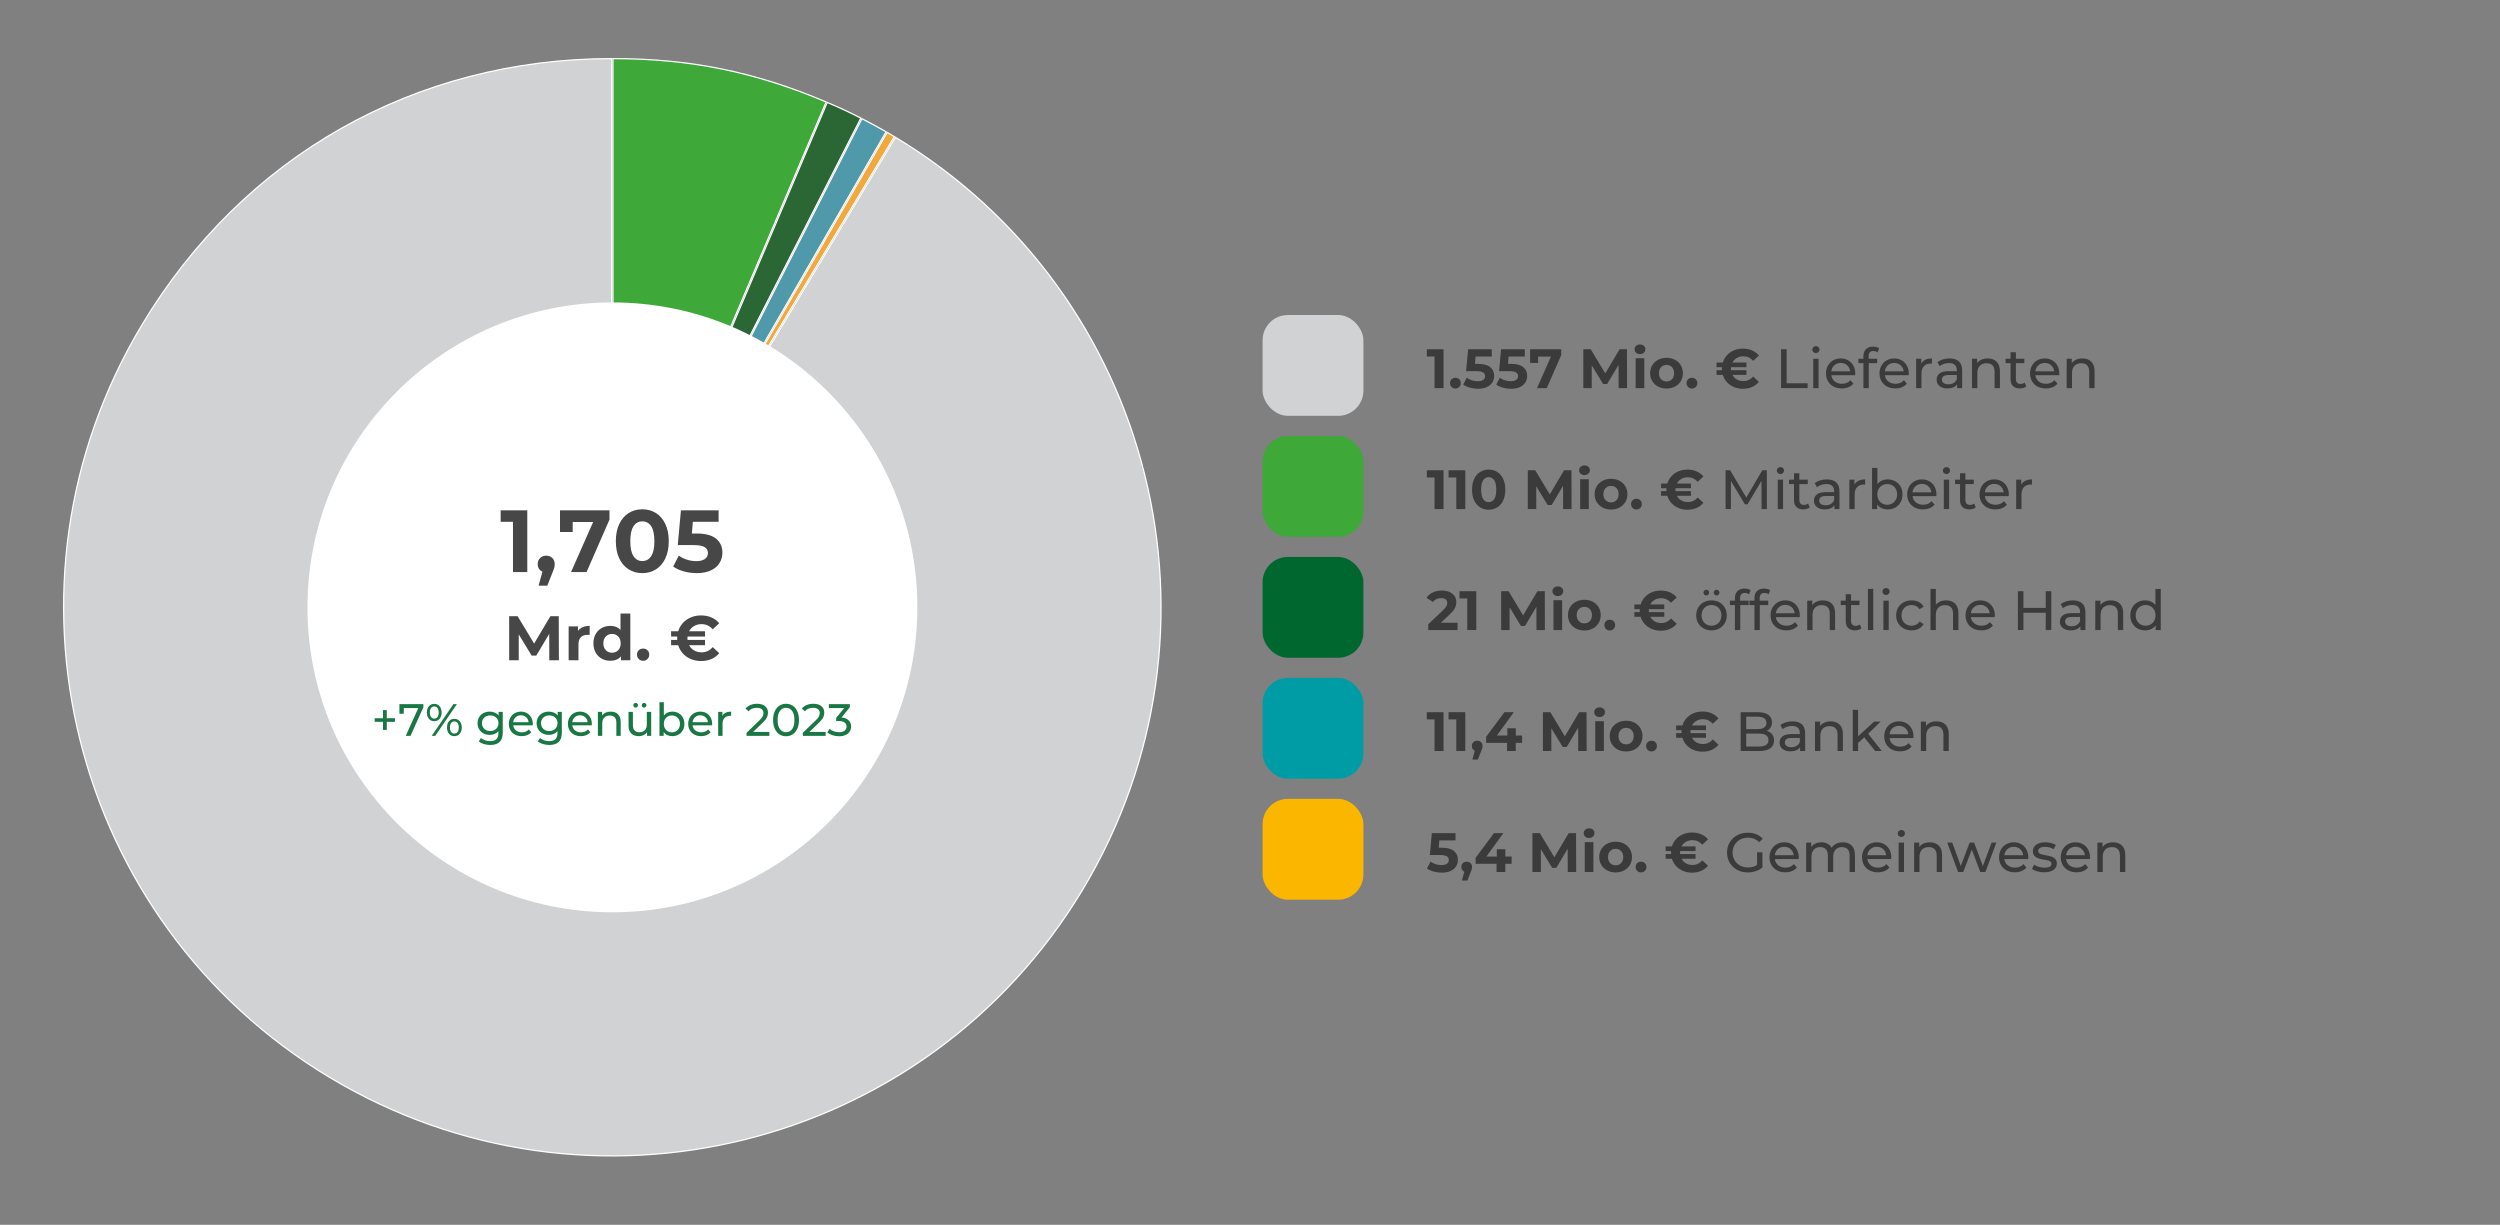 <?xml version="1.0" encoding="UTF-8"?>
<svg width="992px" height="486px" viewBox="0 0 992 486" version="1.1" xmlns="http://www.w3.org/2000/svg" xmlns:xlink="http://www.w3.org/1999/xlink">
    <rect x="0" y="0" width="992" height="486" fill="#808080" stroke="none"/>
    <title>infografica DE tr@1x</title>
    <g id="infografica-DE-tr" stroke="none" fill="none" fill-rule="evenodd">
        <g id="Group-12" stroke-width="1" transform="translate(25, 23)" stroke="#FFFFFF">
            <path d="M217.723,0.25 L217.723,218.841 L330.305,31.472 C381.713,62.439 415.737,111.293 429.196,165.275 C442.674,219.332 435.53,278.531 404.569,330.058 C373.609,381.585 324.694,415.685 270.637,429.163 C216.58,442.641 157.382,435.497 105.854,404.536 C54.327,373.576 20.227,324.661 6.749,270.604 C-6.729,216.547 0.415,157.349 31.376,105.821 C71.582,38.907 139.68,0.332 217.723,0.25 Z" id="Fill-1" stroke-width="0.5" fill="#D1D2D4"></path>
            <path d="M327.034,29.539 C328.247,30.24 328.676,30.493 329.877,31.214 L232.513,193.256 Z" id="Fill-4" stroke-width="0.5" fill="#F2A83C"></path>
            <path d="M317.025,24.09 C319.927,25.575 323.775,27.665 326.601,29.289 L222.53,209.546 Z" id="Fill-6" stroke-width="0.5" fill="#5099AA"></path>
            <path d="M303.261,17.652 C308.466,19.865 311.538,21.298 316.579,23.863 L221,211.447 Z" id="Fill-8" stroke-width="0.5" fill="#2B6635"></path>
            <path d="M218.223,0.25 C248.926,0.278 274.527,5.487 302.801,17.457 L218.223,216.711 Z" id="Fill-10" stroke-width="0.5" fill="#3EA839"></path>
        </g>
        <g id="✏️-Label" stroke-width="1" transform="translate(566, 131)" fill="#333333" opacity="0.9">
            <polygon id="Path" fill-rule="nonzero" points="6.798 7.6 6.798 23 3.234 23 3.234 10.46 0.154 10.46 0.154 7.6"></polygon>
            <path d="M11.506,23.176 C10.905,23.176 10.399,22.971 9.988,22.56 C9.577,22.149 9.372,21.636 9.372,21.02 C9.372,20.389 9.577,19.88 9.988,19.491 C10.399,19.102 10.905,18.908 11.506,18.908 C12.107,18.908 12.613,19.102 13.024,19.491 C13.435,19.88 13.64,20.389 13.64,21.02 C13.64,21.636 13.435,22.149 13.024,22.56 C12.613,22.971 12.107,23.176 11.506,23.176 Z" id="Path" fill-rule="nonzero"></path>
            <path d="M20.526,13.386 C22.697,13.386 24.299,13.819 25.333,14.684 C26.367,15.549 26.884,16.708 26.884,18.16 C26.884,19.099 26.649,19.953 26.18,20.723 C25.711,21.493 24.996,22.109 24.035,22.571 C23.074,23.033 21.89,23.264 20.482,23.264 C19.397,23.264 18.33,23.121 17.281,22.835 C16.232,22.549 15.341,22.142 14.608,21.614 L16.016,18.886 C16.603,19.326 17.277,19.667 18.04,19.909 C18.803,20.151 19.587,20.272 20.394,20.272 C21.289,20.272 21.993,20.096 22.506,19.744 C23.019,19.392 23.276,18.901 23.276,18.27 C23.276,17.61 23.008,17.111 22.473,16.774 C21.938,16.437 21.01,16.268 19.69,16.268 L15.752,16.268 L16.544,7.6 L25.938,7.6 L25.938,10.46 L19.514,10.46 L19.272,13.386 L20.526,13.386 Z" id="Path" fill-rule="nonzero"></path>
            <path d="M33.616,13.386 C35.787,13.386 37.389,13.819 38.423,14.684 C39.457,15.549 39.974,16.708 39.974,18.16 C39.974,19.099 39.739,19.953 39.27,20.723 C38.801,21.493 38.086,22.109 37.125,22.571 C36.164,23.033 34.98,23.264 33.572,23.264 C32.487,23.264 31.42,23.121 30.371,22.835 C29.322,22.549 28.431,22.142 27.698,21.614 L29.106,18.886 C29.693,19.326 30.367,19.667 31.13,19.909 C31.893,20.151 32.677,20.272 33.484,20.272 C34.379,20.272 35.083,20.096 35.596,19.744 C36.109,19.392 36.366,18.901 36.366,18.27 C36.366,17.61 36.098,17.111 35.563,16.774 C35.028,16.437 34.1,16.268 32.78,16.268 L28.842,16.268 L29.634,7.6 L39.028,7.6 L39.028,10.46 L32.604,10.46 L32.362,13.386 L33.616,13.386 Z" id="Path" fill-rule="nonzero"></path>
            <polygon id="Path" fill-rule="nonzero" points="53.482 7.6 53.482 9.91 47.762 23 43.89 23 49.412 10.504 44.308 10.504 44.308 13.012 41.14 13.012 41.14 7.6"></polygon>
            <polygon id="Path" fill-rule="nonzero" points="76.274 23 76.252 13.76 71.72 21.372 70.114 21.372 65.604 13.958 65.604 23 62.26 23 62.26 7.6 65.208 7.6 70.972 17.17 76.648 7.6 79.574 7.6 79.618 23"></polygon>
            <path d="M83.028,11.164 L86.46,11.164 L86.46,23 L83.028,23 L83.028,11.164 Z M84.744,9.514 C84.113,9.514 83.6,9.331 83.204,8.964 C82.808,8.597 82.61,8.143 82.61,7.6 C82.61,7.057 82.808,6.603 83.204,6.236 C83.6,5.869 84.113,5.686 84.744,5.686 C85.375,5.686 85.888,5.862 86.284,6.214 C86.68,6.566 86.878,7.006 86.878,7.534 C86.878,8.106 86.68,8.579 86.284,8.953 C85.888,9.327 85.375,9.514 84.744,9.514 Z" id="Shape" fill-rule="nonzero"></path>
            <path d="M95.282,23.176 C94.035,23.176 92.917,22.916 91.927,22.395 C90.937,21.874 90.163,21.152 89.606,20.228 C89.049,19.304 88.77,18.255 88.77,17.082 C88.77,15.909 89.049,14.86 89.606,13.936 C90.163,13.012 90.937,12.29 91.927,11.769 C92.917,11.248 94.035,10.988 95.282,10.988 C96.529,10.988 97.643,11.248 98.626,11.769 C99.609,12.29 100.379,13.012 100.936,13.936 C101.493,14.86 101.772,15.909 101.772,17.082 C101.772,18.255 101.493,19.304 100.936,20.228 C100.379,21.152 99.609,21.874 98.626,22.395 C97.643,22.916 96.529,23.176 95.282,23.176 Z M95.282,20.36 C96.162,20.36 96.884,20.063 97.449,19.469 C98.014,18.875 98.296,18.079 98.296,17.082 C98.296,16.085 98.014,15.289 97.449,14.695 C96.884,14.101 96.162,13.804 95.282,13.804 C94.402,13.804 93.676,14.101 93.104,14.695 C92.532,15.289 92.246,16.085 92.246,17.082 C92.246,18.079 92.532,18.875 93.104,19.469 C93.676,20.063 94.402,20.36 95.282,20.36 Z" id="Shape" fill-rule="nonzero"></path>
            <path d="M105.358,23.176 C104.757,23.176 104.251,22.971 103.84,22.56 C103.429,22.149 103.224,21.636 103.224,21.02 C103.224,20.389 103.429,19.88 103.84,19.491 C104.251,19.102 104.757,18.908 105.358,18.908 C105.959,18.908 106.465,19.102 106.876,19.491 C107.287,19.88 107.492,20.389 107.492,21.02 C107.492,21.636 107.287,22.149 106.876,22.56 C106.465,22.971 105.959,23.176 105.358,23.176 Z" id="Path" fill-rule="nonzero"></path>
            <path d="M125.774,20.228 C127.314,20.228 128.612,19.619 129.668,18.402 L131.934,20.514 C131.201,21.409 130.295,22.091 129.217,22.56 C128.139,23.029 126.933,23.264 125.598,23.264 C124.322,23.264 123.138,23.037 122.045,22.582 C120.952,22.127 120.025,21.482 119.262,20.646 C118.499,19.81 117.949,18.842 117.612,17.742 L115.126,17.742 L115.126,15.894 L117.282,15.894 C117.267,15.762 117.26,15.564 117.26,15.3 C117.26,15.036 117.267,14.838 117.282,14.706 L115.126,14.706 L115.126,12.858 L117.612,12.858 C117.949,11.758 118.499,10.79 119.262,9.954 C120.025,9.118 120.952,8.473 122.045,8.018 C123.138,7.563 124.322,7.336 125.598,7.336 C126.933,7.336 128.139,7.571 129.217,8.04 C130.295,8.509 131.201,9.184 131.934,10.064 L129.668,12.176 C128.597,10.973 127.299,10.372 125.774,10.372 C124.806,10.372 123.941,10.592 123.178,11.032 C122.415,11.472 121.829,12.081 121.418,12.858 L126.984,12.858 L126.984,14.706 L120.868,14.706 C120.853,14.838 120.846,15.036 120.846,15.3 C120.846,15.564 120.853,15.762 120.868,15.894 L126.984,15.894 L126.984,17.742 L121.418,17.742 C121.829,18.519 122.415,19.128 123.178,19.568 C123.941,20.008 124.806,20.228 125.774,20.228 Z" id="Path" fill-rule="nonzero"></path>
            <polygon id="Path" fill-rule="nonzero" points="140.734 7.6 142.934 7.6 142.934 21.086 151.272 21.086 151.272 23 140.734 23"></polygon>
            <path d="M153.494,11.34 L155.606,11.34 L155.606,23 L153.494,23 L153.494,11.34 Z M154.55,9.096 C154.139,9.096 153.798,8.964 153.527,8.7 C153.256,8.436 153.12,8.113 153.12,7.732 C153.12,7.351 153.256,7.024 153.527,6.753 C153.798,6.482 154.139,6.346 154.55,6.346 C154.961,6.346 155.302,6.474 155.573,6.731 C155.844,6.988 155.98,7.307 155.98,7.688 C155.98,8.084 155.844,8.418 155.573,8.689 C155.302,8.96 154.961,9.096 154.55,9.096 Z" id="Shape" fill-rule="nonzero"></path>
            <path d="M170.17,17.236 C170.17,17.397 170.155,17.61 170.126,17.874 L160.666,17.874 C160.798,18.901 161.249,19.726 162.019,20.349 C162.789,20.972 163.746,21.284 164.89,21.284 C166.283,21.284 167.405,20.815 168.256,19.876 L169.422,21.24 C168.894,21.856 168.238,22.325 167.453,22.648 C166.668,22.971 165.792,23.132 164.824,23.132 C163.592,23.132 162.499,22.879 161.546,22.373 C160.593,21.867 159.856,21.159 159.335,20.25 C158.814,19.341 158.554,18.314 158.554,17.17 C158.554,16.041 158.807,15.021 159.313,14.112 C159.819,13.203 160.516,12.495 161.403,11.989 C162.29,11.483 163.291,11.23 164.406,11.23 C165.521,11.23 166.514,11.483 167.387,11.989 C168.26,12.495 168.942,13.203 169.433,14.112 C169.924,15.021 170.17,16.063 170.17,17.236 Z M164.406,13.012 C163.394,13.012 162.547,13.32 161.865,13.936 C161.183,14.552 160.783,15.359 160.666,16.356 L168.146,16.356 C168.029,15.373 167.629,14.57 166.947,13.947 C166.265,13.324 165.418,13.012 164.406,13.012 Z" id="Shape" fill-rule="nonzero"></path>
            <path d="M177.364,8.282 C176.103,8.282 175.472,8.964 175.472,10.328 L175.472,11.34 L178.86,11.34 L178.86,13.078 L175.516,13.078 L175.516,23 L173.404,23 L173.404,13.078 L171.424,13.078 L171.424,11.34 L173.404,11.34 L173.404,10.306 C173.404,9.147 173.741,8.231 174.416,7.556 C175.091,6.881 176.037,6.544 177.254,6.544 C177.723,6.544 178.163,6.603 178.574,6.72 C178.985,6.837 179.337,7.006 179.63,7.226 L178.992,8.832 C178.508,8.465 177.965,8.282 177.364,8.282 Z" id="Path" fill-rule="nonzero"></path>
            <path d="M191.4,17.236 C191.4,17.397 191.385,17.61 191.356,17.874 L181.896,17.874 C182.028,18.901 182.479,19.726 183.249,20.349 C184.019,20.972 184.976,21.284 186.12,21.284 C187.513,21.284 188.635,20.815 189.486,19.876 L190.652,21.24 C190.124,21.856 189.468,22.325 188.683,22.648 C187.898,22.971 187.022,23.132 186.054,23.132 C184.822,23.132 183.729,22.879 182.776,22.373 C181.823,21.867 181.086,21.159 180.565,20.25 C180.044,19.341 179.784,18.314 179.784,17.17 C179.784,16.041 180.037,15.021 180.543,14.112 C181.049,13.203 181.746,12.495 182.633,11.989 C183.52,11.483 184.521,11.23 185.636,11.23 C186.751,11.23 187.744,11.483 188.617,11.989 C189.49,12.495 190.172,13.203 190.663,14.112 C191.154,15.021 191.4,16.063 191.4,17.236 Z M185.636,13.012 C184.624,13.012 183.777,13.32 183.095,13.936 C182.413,14.552 182.013,15.359 181.896,16.356 L189.376,16.356 C189.259,15.373 188.859,14.57 188.177,13.947 C187.495,13.324 186.648,13.012 185.636,13.012 Z" id="Shape" fill-rule="nonzero"></path>
            <path d="M196.35,13.298 C196.717,12.623 197.259,12.11 197.978,11.758 C198.697,11.406 199.569,11.23 200.596,11.23 L200.596,13.276 C200.479,13.261 200.317,13.254 200.112,13.254 C198.968,13.254 198.07,13.595 197.417,14.277 C196.764,14.959 196.438,15.931 196.438,17.192 L196.438,23 L194.326,23 L194.326,11.34 L196.35,11.34 L196.35,13.298 Z" id="Path" fill-rule="nonzero"></path>
            <path d="M207.592,11.23 C209.205,11.23 210.441,11.626 211.299,12.418 C212.157,13.21 212.586,14.391 212.586,15.96 L212.586,23 L210.584,23 L210.584,21.46 C210.232,22.003 209.73,22.417 209.077,22.703 C208.424,22.989 207.651,23.132 206.756,23.132 C205.451,23.132 204.406,22.817 203.621,22.186 C202.836,21.555 202.444,20.727 202.444,19.7 C202.444,18.673 202.818,17.848 203.566,17.225 C204.314,16.602 205.502,16.29 207.13,16.29 L210.474,16.29 L210.474,15.872 C210.474,14.963 210.21,14.266 209.682,13.782 C209.154,13.298 208.377,13.056 207.35,13.056 C206.661,13.056 205.986,13.17 205.326,13.397 C204.666,13.624 204.109,13.929 203.654,14.31 L202.774,12.726 C203.375,12.242 204.094,11.872 204.93,11.615 C205.766,11.358 206.653,11.23 207.592,11.23 Z M207.108,21.504 C207.915,21.504 208.611,21.324 209.198,20.965 C209.785,20.606 210.21,20.096 210.474,19.436 L210.474,17.808 L207.218,17.808 C205.429,17.808 204.534,18.409 204.534,19.612 C204.534,20.199 204.761,20.661 205.216,20.998 C205.671,21.335 206.301,21.504 207.108,21.504 Z" id="Shape" fill-rule="nonzero"></path>
            <path d="M222.728,11.23 C224.209,11.23 225.386,11.659 226.259,12.517 C227.132,13.375 227.568,14.633 227.568,16.29 L227.568,23 L225.456,23 L225.456,16.532 C225.456,15.403 225.185,14.552 224.642,13.98 C224.099,13.408 223.322,13.122 222.31,13.122 C221.166,13.122 220.264,13.456 219.604,14.123 C218.944,14.79 218.614,15.747 218.614,16.994 L218.614,23 L216.502,23 L216.502,11.34 L218.526,11.34 L218.526,13.1 C218.951,12.499 219.527,12.037 220.253,11.714 C220.979,11.391 221.804,11.23 222.728,11.23 Z" id="Path" fill-rule="nonzero"></path>
            <path d="M238.04,22.318 C237.732,22.582 237.351,22.784 236.896,22.923 C236.441,23.062 235.972,23.132 235.488,23.132 C234.315,23.132 233.405,22.817 232.76,22.186 C232.115,21.555 231.792,20.653 231.792,19.48 L231.792,13.078 L229.812,13.078 L229.812,11.34 L231.792,11.34 L231.792,8.788 L233.904,8.788 L233.904,11.34 L237.248,11.34 L237.248,13.078 L233.904,13.078 L233.904,19.392 C233.904,20.023 234.062,20.507 234.377,20.844 C234.692,21.181 235.143,21.35 235.73,21.35 C236.375,21.35 236.925,21.167 237.38,20.8 L238.04,22.318 Z" id="Path" fill-rule="nonzero"></path>
            <path d="M251.13,17.236 C251.13,17.397 251.115,17.61 251.086,17.874 L241.626,17.874 C241.758,18.901 242.209,19.726 242.979,20.349 C243.749,20.972 244.706,21.284 245.85,21.284 C247.243,21.284 248.365,20.815 249.216,19.876 L250.382,21.24 C249.854,21.856 249.198,22.325 248.413,22.648 C247.628,22.971 246.752,23.132 245.784,23.132 C244.552,23.132 243.459,22.879 242.506,22.373 C241.553,21.867 240.816,21.159 240.295,20.25 C239.774,19.341 239.514,18.314 239.514,17.17 C239.514,16.041 239.767,15.021 240.273,14.112 C240.779,13.203 241.476,12.495 242.363,11.989 C243.25,11.483 244.251,11.23 245.366,11.23 C246.481,11.23 247.474,11.483 248.347,11.989 C249.22,12.495 249.902,13.203 250.393,14.112 C250.884,15.021 251.13,16.063 251.13,17.236 Z M245.366,13.012 C244.354,13.012 243.507,13.32 242.825,13.936 C242.143,14.552 241.743,15.359 241.626,16.356 L249.106,16.356 C248.989,15.373 248.589,14.57 247.907,13.947 C247.225,13.324 246.378,13.012 245.366,13.012 Z" id="Shape" fill-rule="nonzero"></path>
            <path d="M260.282,11.23 C261.763,11.23 262.94,11.659 263.813,12.517 C264.686,13.375 265.122,14.633 265.122,16.29 L265.122,23 L263.01,23 L263.01,16.532 C263.01,15.403 262.739,14.552 262.196,13.98 C261.653,13.408 260.876,13.122 259.864,13.122 C258.72,13.122 257.818,13.456 257.158,14.123 C256.498,14.79 256.168,15.747 256.168,16.994 L256.168,23 L254.056,23 L254.056,11.34 L256.08,11.34 L256.08,13.1 C256.505,12.499 257.081,12.037 257.807,11.714 C258.533,11.391 259.358,11.23 260.282,11.23 Z" id="Path" fill-rule="nonzero"></path>
        </g>
        <rect id="Rectangle" fill="#D1D2D4" x="501" y="125" width="40" height="40" rx="10"></rect>
        <g id="✏️-Label-Copy" stroke-width="1" transform="translate(566, 179)" fill="#333333" opacity="0.9">
            <polygon id="Path" fill-rule="nonzero" points="6.798 7.6 6.798 23 3.234 23 3.234 10.46 0.154 10.46 0.154 7.6"></polygon>
            <polygon id="Path" fill-rule="nonzero" points="15.422 7.6 15.422 23 11.858 23 11.858 10.46 8.778 10.46 8.778 7.6"></polygon>
            <path d="M24.706,23.264 C23.43,23.264 22.293,22.949 21.296,22.318 C20.299,21.687 19.518,20.774 18.953,19.579 C18.388,18.384 18.106,16.957 18.106,15.3 C18.106,13.643 18.388,12.216 18.953,11.021 C19.518,9.826 20.299,8.913 21.296,8.282 C22.293,7.651 23.43,7.336 24.706,7.336 C25.982,7.336 27.119,7.651 28.116,8.282 C29.113,8.913 29.894,9.826 30.459,11.021 C31.024,12.216 31.306,13.643 31.306,15.3 C31.306,16.957 31.024,18.384 30.459,19.579 C29.894,20.774 29.113,21.687 28.116,22.318 C27.119,22.949 25.982,23.264 24.706,23.264 Z M24.706,20.25 C25.645,20.25 26.382,19.847 26.917,19.04 C27.452,18.233 27.72,16.987 27.72,15.3 C27.72,13.613 27.452,12.367 26.917,11.56 C26.382,10.753 25.645,10.35 24.706,10.35 C23.782,10.35 23.052,10.753 22.517,11.56 C21.982,12.367 21.714,13.613 21.714,15.3 C21.714,16.987 21.982,18.233 22.517,19.04 C23.052,19.847 23.782,20.25 24.706,20.25 Z" id="Shape" fill-rule="nonzero"></path>
            <polygon id="Path" fill-rule="nonzero" points="54.252 23 54.23 13.76 49.698 21.372 48.092 21.372 43.582 13.958 43.582 23 40.238 23 40.238 7.6 43.186 7.6 48.95 17.17 54.626 7.6 57.552 7.6 57.596 23"></polygon>
            <path d="M61.006,11.164 L64.438,11.164 L64.438,23 L61.006,23 L61.006,11.164 Z M62.722,9.514 C62.091,9.514 61.578,9.331 61.182,8.964 C60.786,8.597 60.588,8.143 60.588,7.6 C60.588,7.057 60.786,6.603 61.182,6.236 C61.578,5.869 62.091,5.686 62.722,5.686 C63.353,5.686 63.866,5.862 64.262,6.214 C64.658,6.566 64.856,7.006 64.856,7.534 C64.856,8.106 64.658,8.579 64.262,8.953 C63.866,9.327 63.353,9.514 62.722,9.514 Z" id="Shape" fill-rule="nonzero"></path>
            <path d="M73.26,23.176 C72.013,23.176 70.895,22.916 69.905,22.395 C68.915,21.874 68.141,21.152 67.584,20.228 C67.027,19.304 66.748,18.255 66.748,17.082 C66.748,15.909 67.027,14.86 67.584,13.936 C68.141,13.012 68.915,12.29 69.905,11.769 C70.895,11.248 72.013,10.988 73.26,10.988 C74.507,10.988 75.621,11.248 76.604,11.769 C77.587,12.29 78.357,13.012 78.914,13.936 C79.471,14.86 79.75,15.909 79.75,17.082 C79.75,18.255 79.471,19.304 78.914,20.228 C78.357,21.152 77.587,21.874 76.604,22.395 C75.621,22.916 74.507,23.176 73.26,23.176 Z M73.26,20.36 C74.14,20.36 74.862,20.063 75.427,19.469 C75.992,18.875 76.274,18.079 76.274,17.082 C76.274,16.085 75.992,15.289 75.427,14.695 C74.862,14.101 74.14,13.804 73.26,13.804 C72.38,13.804 71.654,14.101 71.082,14.695 C70.51,15.289 70.224,16.085 70.224,17.082 C70.224,18.079 70.51,18.875 71.082,19.469 C71.654,20.063 72.38,20.36 73.26,20.36 Z" id="Shape" fill-rule="nonzero"></path>
            <path d="M83.336,23.176 C82.735,23.176 82.229,22.971 81.818,22.56 C81.407,22.149 81.202,21.636 81.202,21.02 C81.202,20.389 81.407,19.88 81.818,19.491 C82.229,19.102 82.735,18.908 83.336,18.908 C83.937,18.908 84.443,19.102 84.854,19.491 C85.265,19.88 85.47,20.389 85.47,21.02 C85.47,21.636 85.265,22.149 84.854,22.56 C84.443,22.971 83.937,23.176 83.336,23.176 Z" id="Path" fill-rule="nonzero"></path>
            <path d="M103.752,20.228 C105.292,20.228 106.59,19.619 107.646,18.402 L109.912,20.514 C109.179,21.409 108.273,22.091 107.195,22.56 C106.117,23.029 104.911,23.264 103.576,23.264 C102.3,23.264 101.116,23.037 100.023,22.582 C98.93,22.127 98.003,21.482 97.24,20.646 C96.477,19.81 95.927,18.842 95.59,17.742 L93.104,17.742 L93.104,15.894 L95.26,15.894 C95.245,15.762 95.238,15.564 95.238,15.3 C95.238,15.036 95.245,14.838 95.26,14.706 L93.104,14.706 L93.104,12.858 L95.59,12.858 C95.927,11.758 96.477,10.79 97.24,9.954 C98.003,9.118 98.93,8.473 100.023,8.018 C101.116,7.563 102.3,7.336 103.576,7.336 C104.911,7.336 106.117,7.571 107.195,8.04 C108.273,8.509 109.179,9.184 109.912,10.064 L107.646,12.176 C106.575,10.973 105.277,10.372 103.752,10.372 C102.784,10.372 101.919,10.592 101.156,11.032 C100.393,11.472 99.807,12.081 99.396,12.858 L104.962,12.858 L104.962,14.706 L98.846,14.706 C98.831,14.838 98.824,15.036 98.824,15.3 C98.824,15.564 98.831,15.762 98.846,15.894 L104.962,15.894 L104.962,17.742 L99.396,17.742 C99.807,18.519 100.393,19.128 101.156,19.568 C101.919,20.008 102.784,20.228 103.752,20.228 Z" id="Path" fill-rule="nonzero"></path>
            <polygon id="Path" fill-rule="nonzero" points="132.99 23 132.968 11.78 127.402 21.13 126.39 21.13 120.824 11.846 120.824 23 118.712 23 118.712 7.6 120.516 7.6 126.94 18.424 133.276 7.6 135.08 7.6 135.102 23"></polygon>
            <path d="M139.414,11.34 L141.526,11.34 L141.526,23 L139.414,23 L139.414,11.34 Z M140.47,9.096 C140.059,9.096 139.718,8.964 139.447,8.7 C139.176,8.436 139.04,8.113 139.04,7.732 C139.04,7.351 139.176,7.024 139.447,6.753 C139.718,6.482 140.059,6.346 140.47,6.346 C140.881,6.346 141.222,6.474 141.493,6.731 C141.764,6.988 141.9,7.307 141.9,7.688 C141.9,8.084 141.764,8.418 141.493,8.689 C141.222,8.96 140.881,9.096 140.47,9.096 Z" id="Shape" fill-rule="nonzero"></path>
            <path d="M152.108,22.318 C151.8,22.582 151.419,22.784 150.964,22.923 C150.509,23.062 150.04,23.132 149.556,23.132 C148.383,23.132 147.473,22.817 146.828,22.186 C146.183,21.555 145.86,20.653 145.86,19.48 L145.86,13.078 L143.88,13.078 L143.88,11.34 L145.86,11.34 L145.86,8.788 L147.972,8.788 L147.972,11.34 L151.316,11.34 L151.316,13.078 L147.972,13.078 L147.972,19.392 C147.972,20.023 148.13,20.507 148.445,20.844 C148.76,21.181 149.211,21.35 149.798,21.35 C150.443,21.35 150.993,21.167 151.448,20.8 L152.108,22.318 Z" id="Path" fill-rule="nonzero"></path>
            <path d="M158.906,11.23 C160.519,11.23 161.755,11.626 162.613,12.418 C163.471,13.21 163.9,14.391 163.9,15.96 L163.9,23 L161.898,23 L161.898,21.46 C161.546,22.003 161.044,22.417 160.391,22.703 C159.738,22.989 158.965,23.132 158.07,23.132 C156.765,23.132 155.72,22.817 154.935,22.186 C154.15,21.555 153.758,20.727 153.758,19.7 C153.758,18.673 154.132,17.848 154.88,17.225 C155.628,16.602 156.816,16.29 158.444,16.29 L161.788,16.29 L161.788,15.872 C161.788,14.963 161.524,14.266 160.996,13.782 C160.468,13.298 159.691,13.056 158.664,13.056 C157.975,13.056 157.3,13.17 156.64,13.397 C155.98,13.624 155.423,13.929 154.968,14.31 L154.088,12.726 C154.689,12.242 155.408,11.872 156.244,11.615 C157.08,11.358 157.967,11.23 158.906,11.23 Z M158.422,21.504 C159.229,21.504 159.925,21.324 160.512,20.965 C161.099,20.606 161.524,20.096 161.788,19.436 L161.788,17.808 L158.532,17.808 C156.743,17.808 155.848,18.409 155.848,19.612 C155.848,20.199 156.075,20.661 156.53,20.998 C156.985,21.335 157.615,21.504 158.422,21.504 Z" id="Shape" fill-rule="nonzero"></path>
            <path d="M169.84,13.298 C170.207,12.623 170.749,12.11 171.468,11.758 C172.187,11.406 173.059,11.23 174.086,11.23 L174.086,13.276 C173.969,13.261 173.807,13.254 173.602,13.254 C172.458,13.254 171.56,13.595 170.907,14.277 C170.254,14.959 169.928,15.931 169.928,17.192 L169.928,23 L167.816,23 L167.816,11.34 L169.84,11.34 L169.84,13.298 Z" id="Path" fill-rule="nonzero"></path>
            <path d="M183.018,11.23 C184.147,11.23 185.159,11.479 186.054,11.978 C186.949,12.477 187.649,13.173 188.155,14.068 C188.661,14.963 188.914,15.997 188.914,17.17 C188.914,18.343 188.661,19.381 188.155,20.283 C187.649,21.185 186.949,21.885 186.054,22.384 C185.159,22.883 184.147,23.132 183.018,23.132 C182.153,23.132 181.361,22.963 180.642,22.626 C179.923,22.289 179.329,21.797 178.86,21.152 L178.86,23 L176.836,23 L176.836,6.676 L178.948,6.676 L178.948,13.1 C179.417,12.484 180.004,12.018 180.708,11.703 C181.412,11.388 182.182,11.23 183.018,11.23 Z M182.842,21.284 C183.59,21.284 184.261,21.112 184.855,20.767 C185.449,20.422 185.918,19.938 186.263,19.315 C186.608,18.692 186.78,17.977 186.78,17.17 C186.78,16.363 186.608,15.648 186.263,15.025 C185.918,14.402 185.449,13.921 184.855,13.584 C184.261,13.247 183.59,13.078 182.842,13.078 C182.109,13.078 181.441,13.247 180.84,13.584 C180.239,13.921 179.769,14.402 179.432,15.025 C179.095,15.648 178.926,16.363 178.926,17.17 C178.926,17.977 179.095,18.692 179.432,19.315 C179.769,19.938 180.239,20.422 180.84,20.767 C181.441,21.112 182.109,21.284 182.842,21.284 Z" id="Shape" fill-rule="nonzero"></path>
            <path d="M202.378,17.236 C202.378,17.397 202.363,17.61 202.334,17.874 L192.874,17.874 C193.006,18.901 193.457,19.726 194.227,20.349 C194.997,20.972 195.954,21.284 197.098,21.284 C198.491,21.284 199.613,20.815 200.464,19.876 L201.63,21.24 C201.102,21.856 200.446,22.325 199.661,22.648 C198.876,22.971 198,23.132 197.032,23.132 C195.8,23.132 194.707,22.879 193.754,22.373 C192.801,21.867 192.064,21.159 191.543,20.25 C191.022,19.341 190.762,18.314 190.762,17.17 C190.762,16.041 191.015,15.021 191.521,14.112 C192.027,13.203 192.724,12.495 193.611,11.989 C194.498,11.483 195.499,11.23 196.614,11.23 C197.729,11.23 198.722,11.483 199.595,11.989 C200.468,12.495 201.15,13.203 201.641,14.112 C202.132,15.021 202.378,16.063 202.378,17.236 Z M196.614,13.012 C195.602,13.012 194.755,13.32 194.073,13.936 C193.391,14.552 192.991,15.359 192.874,16.356 L200.354,16.356 C200.237,15.373 199.837,14.57 199.155,13.947 C198.473,13.324 197.626,13.012 196.614,13.012 Z" id="Shape" fill-rule="nonzero"></path>
            <path d="M205.304,11.34 L207.416,11.34 L207.416,23 L205.304,23 L205.304,11.34 Z M206.36,9.096 C205.949,9.096 205.608,8.964 205.337,8.7 C205.066,8.436 204.93,8.113 204.93,7.732 C204.93,7.351 205.066,7.024 205.337,6.753 C205.608,6.482 205.949,6.346 206.36,6.346 C206.771,6.346 207.112,6.474 207.383,6.731 C207.654,6.988 207.79,7.307 207.79,7.688 C207.79,8.084 207.654,8.418 207.383,8.689 C207.112,8.96 206.771,9.096 206.36,9.096 Z" id="Shape" fill-rule="nonzero"></path>
            <path d="M217.998,22.318 C217.69,22.582 217.309,22.784 216.854,22.923 C216.399,23.062 215.93,23.132 215.446,23.132 C214.273,23.132 213.363,22.817 212.718,22.186 C212.073,21.555 211.75,20.653 211.75,19.48 L211.75,13.078 L209.77,13.078 L209.77,11.34 L211.75,11.34 L211.75,8.788 L213.862,8.788 L213.862,11.34 L217.206,11.34 L217.206,13.078 L213.862,13.078 L213.862,19.392 C213.862,20.023 214.02,20.507 214.335,20.844 C214.65,21.181 215.101,21.35 215.688,21.35 C216.333,21.35 216.883,21.167 217.338,20.8 L217.998,22.318 Z" id="Path" fill-rule="nonzero"></path>
            <path d="M231.088,17.236 C231.088,17.397 231.073,17.61 231.044,17.874 L221.584,17.874 C221.716,18.901 222.167,19.726 222.937,20.349 C223.707,20.972 224.664,21.284 225.808,21.284 C227.201,21.284 228.323,20.815 229.174,19.876 L230.34,21.24 C229.812,21.856 229.156,22.325 228.371,22.648 C227.586,22.971 226.71,23.132 225.742,23.132 C224.51,23.132 223.417,22.879 222.464,22.373 C221.511,21.867 220.774,21.159 220.253,20.25 C219.732,19.341 219.472,18.314 219.472,17.17 C219.472,16.041 219.725,15.021 220.231,14.112 C220.737,13.203 221.434,12.495 222.321,11.989 C223.208,11.483 224.209,11.23 225.324,11.23 C226.439,11.23 227.432,11.483 228.305,11.989 C229.178,12.495 229.86,13.203 230.351,14.112 C230.842,15.021 231.088,16.063 231.088,17.236 Z M225.324,13.012 C224.312,13.012 223.465,13.32 222.783,13.936 C222.101,14.552 221.701,15.359 221.584,16.356 L229.064,16.356 C228.947,15.373 228.547,14.57 227.865,13.947 C227.183,13.324 226.336,13.012 225.324,13.012 Z" id="Shape" fill-rule="nonzero"></path>
            <path d="M236.038,13.298 C236.405,12.623 236.947,12.11 237.666,11.758 C238.385,11.406 239.257,11.23 240.284,11.23 L240.284,13.276 C240.167,13.261 240.005,13.254 239.8,13.254 C238.656,13.254 237.758,13.595 237.105,14.277 C236.452,14.959 236.126,15.931 236.126,17.192 L236.126,23 L234.014,23 L234.014,11.34 L236.038,11.34 L236.038,13.298 Z" id="Path" fill-rule="nonzero"></path>
        </g>
        <rect id="Rectangle-Copy" fill="#3EA839" x="501" y="173" width="40" height="40" rx="10"></rect>
        <g id="✏️-Label-Copy-2" stroke-width="1" transform="translate(566, 227)" fill="#333333" opacity="0.9">
            <path d="M12.364,20.096 L12.364,23 L0.726,23 L0.726,20.69 L6.666,15.08 C7.297,14.479 7.722,13.962 7.942,13.529 C8.162,13.096 8.272,12.667 8.272,12.242 C8.272,11.626 8.063,11.153 7.645,10.823 C7.227,10.493 6.615,10.328 5.808,10.328 C5.133,10.328 4.525,10.456 3.982,10.713 C3.439,10.97 2.985,11.355 2.618,11.868 L0.022,10.196 C0.623,9.301 1.452,8.601 2.508,8.095 C3.564,7.589 4.774,7.336 6.138,7.336 C7.282,7.336 8.283,7.523 9.141,7.897 C9.999,8.271 10.666,8.799 11.143,9.481 C11.62,10.163 11.858,10.966 11.858,11.89 C11.858,12.726 11.682,13.511 11.33,14.244 C10.978,14.977 10.296,15.813 9.284,16.752 L5.742,20.096 L12.364,20.096 Z" id="Path" fill-rule="nonzero"></path>
            <polygon id="Path" fill-rule="nonzero" points="19.778 7.6 19.778 23 16.214 23 16.214 10.46 13.134 10.46 13.134 7.6"></polygon>
            <polygon id="Path" fill-rule="nonzero" points="43.67 23 43.648 13.76 39.116 21.372 37.51 21.372 33 13.958 33 23 29.656 23 29.656 7.6 32.604 7.6 38.368 17.17 44.044 7.6 46.97 7.6 47.014 23"></polygon>
            <path d="M50.424,11.164 L53.856,11.164 L53.856,23 L50.424,23 L50.424,11.164 Z M52.14,9.514 C51.509,9.514 50.996,9.331 50.6,8.964 C50.204,8.597 50.006,8.143 50.006,7.6 C50.006,7.057 50.204,6.603 50.6,6.236 C50.996,5.869 51.509,5.686 52.14,5.686 C52.771,5.686 53.284,5.862 53.68,6.214 C54.076,6.566 54.274,7.006 54.274,7.534 C54.274,8.106 54.076,8.579 53.68,8.953 C53.284,9.327 52.771,9.514 52.14,9.514 Z" id="Shape" fill-rule="nonzero"></path>
            <path d="M62.678,23.176 C61.431,23.176 60.313,22.916 59.323,22.395 C58.333,21.874 57.559,21.152 57.002,20.228 C56.445,19.304 56.166,18.255 56.166,17.082 C56.166,15.909 56.445,14.86 57.002,13.936 C57.559,13.012 58.333,12.29 59.323,11.769 C60.313,11.248 61.431,10.988 62.678,10.988 C63.925,10.988 65.039,11.248 66.022,11.769 C67.005,12.29 67.775,13.012 68.332,13.936 C68.889,14.86 69.168,15.909 69.168,17.082 C69.168,18.255 68.889,19.304 68.332,20.228 C67.775,21.152 67.005,21.874 66.022,22.395 C65.039,22.916 63.925,23.176 62.678,23.176 Z M62.678,20.36 C63.558,20.36 64.28,20.063 64.845,19.469 C65.41,18.875 65.692,18.079 65.692,17.082 C65.692,16.085 65.41,15.289 64.845,14.695 C64.28,14.101 63.558,13.804 62.678,13.804 C61.798,13.804 61.072,14.101 60.5,14.695 C59.928,15.289 59.642,16.085 59.642,17.082 C59.642,18.079 59.928,18.875 60.5,19.469 C61.072,20.063 61.798,20.36 62.678,20.36 Z" id="Shape" fill-rule="nonzero"></path>
            <path d="M72.754,23.176 C72.153,23.176 71.647,22.971 71.236,22.56 C70.825,22.149 70.62,21.636 70.62,21.02 C70.62,20.389 70.825,19.88 71.236,19.491 C71.647,19.102 72.153,18.908 72.754,18.908 C73.355,18.908 73.861,19.102 74.272,19.491 C74.683,19.88 74.888,20.389 74.888,21.02 C74.888,21.636 74.683,22.149 74.272,22.56 C73.861,22.971 73.355,23.176 72.754,23.176 Z" id="Path" fill-rule="nonzero"></path>
            <path d="M93.17,20.228 C94.71,20.228 96.008,19.619 97.064,18.402 L99.33,20.514 C98.597,21.409 97.691,22.091 96.613,22.56 C95.535,23.029 94.329,23.264 92.994,23.264 C91.718,23.264 90.534,23.037 89.441,22.582 C88.348,22.127 87.421,21.482 86.658,20.646 C85.895,19.81 85.345,18.842 85.008,17.742 L82.522,17.742 L82.522,15.894 L84.678,15.894 C84.663,15.762 84.656,15.564 84.656,15.3 C84.656,15.036 84.663,14.838 84.678,14.706 L82.522,14.706 L82.522,12.858 L85.008,12.858 C85.345,11.758 85.895,10.79 86.658,9.954 C87.421,9.118 88.348,8.473 89.441,8.018 C90.534,7.563 91.718,7.336 92.994,7.336 C94.329,7.336 95.535,7.571 96.613,8.04 C97.691,8.509 98.597,9.184 99.33,10.064 L97.064,12.176 C95.993,10.973 94.695,10.372 93.17,10.372 C92.202,10.372 91.337,10.592 90.574,11.032 C89.811,11.472 89.225,12.081 88.814,12.858 L94.38,12.858 L94.38,14.706 L88.264,14.706 C88.249,14.838 88.242,15.036 88.242,15.3 C88.242,15.564 88.249,15.762 88.264,15.894 L94.38,15.894 L94.38,17.742 L88.814,17.742 C89.225,18.519 89.811,19.128 90.574,19.568 C91.337,20.008 92.202,20.228 93.17,20.228 Z" id="Path" fill-rule="nonzero"></path>
            <path d="M113.124,23.132 C111.965,23.132 110.924,22.875 110,22.362 C109.076,21.849 108.354,21.141 107.833,20.239 C107.312,19.337 107.052,18.314 107.052,17.17 C107.052,16.026 107.312,15.003 107.833,14.101 C108.354,13.199 109.076,12.495 110,11.989 C110.924,11.483 111.965,11.23 113.124,11.23 C114.283,11.23 115.32,11.483 116.237,11.989 C117.154,12.495 117.872,13.199 118.393,14.101 C118.914,15.003 119.174,16.026 119.174,17.17 C119.174,18.314 118.914,19.337 118.393,20.239 C117.872,21.141 117.154,21.849 116.237,22.362 C115.32,22.875 114.283,23.132 113.124,23.132 Z M113.124,21.284 C113.872,21.284 114.543,21.112 115.137,20.767 C115.731,20.422 116.197,19.938 116.534,19.315 C116.871,18.692 117.04,17.977 117.04,17.17 C117.04,16.363 116.871,15.648 116.534,15.025 C116.197,14.402 115.731,13.921 115.137,13.584 C114.543,13.247 113.872,13.078 113.124,13.078 C112.376,13.078 111.705,13.247 111.111,13.584 C110.517,13.921 110.048,14.402 109.703,15.025 C109.358,15.648 109.186,16.363 109.186,17.17 C109.186,17.977 109.358,18.692 109.703,19.315 C110.048,19.938 110.517,20.422 111.111,20.767 C111.705,21.112 112.376,21.284 113.124,21.284 Z M111.056,9.272 C110.748,9.272 110.484,9.166 110.264,8.953 C110.044,8.74 109.934,8.473 109.934,8.15 C109.934,7.827 110.044,7.556 110.264,7.336 C110.484,7.116 110.748,7.006 111.056,7.006 C111.364,7.006 111.628,7.116 111.848,7.336 C112.068,7.556 112.178,7.827 112.178,8.15 C112.178,8.473 112.068,8.74 111.848,8.953 C111.628,9.166 111.364,9.272 111.056,9.272 Z M115.148,9.272 C114.84,9.272 114.576,9.166 114.356,8.953 C114.136,8.74 114.026,8.473 114.026,8.15 C114.026,7.827 114.136,7.556 114.356,7.336 C114.576,7.116 114.84,7.006 115.148,7.006 C115.456,7.006 115.72,7.116 115.94,7.336 C116.16,7.556 116.27,7.827 116.27,8.15 C116.27,8.473 116.16,8.74 115.94,8.953 C115.72,9.166 115.456,9.272 115.148,9.272 Z" id="Shape" fill-rule="nonzero"></path>
            <path d="M126.368,8.282 C125.107,8.282 124.476,8.964 124.476,10.328 L124.476,11.34 L127.864,11.34 L127.864,13.078 L124.52,13.078 L124.52,23 L122.408,23 L122.408,13.078 L120.428,13.078 L120.428,11.34 L122.408,11.34 L122.408,10.306 C122.408,9.147 122.745,8.231 123.42,7.556 C124.095,6.881 125.041,6.544 126.258,6.544 C126.727,6.544 127.167,6.603 127.578,6.72 C127.989,6.837 128.341,7.006 128.634,7.226 L127.996,8.832 C127.512,8.465 126.969,8.282 126.368,8.282 Z" id="Path" fill-rule="nonzero"></path>
            <path d="M134.134,8.282 C132.873,8.282 132.242,8.964 132.242,10.328 L132.242,11.34 L135.63,11.34 L135.63,13.078 L132.286,13.078 L132.286,23 L130.174,23 L130.174,13.078 L128.194,13.078 L128.194,11.34 L130.174,11.34 L130.174,10.306 C130.174,9.147 130.511,8.231 131.186,7.556 C131.861,6.881 132.807,6.544 134.024,6.544 C134.493,6.544 134.933,6.603 135.344,6.72 C135.755,6.837 136.107,7.006 136.4,7.226 L135.762,8.832 C135.278,8.465 134.735,8.282 134.134,8.282 Z" id="Path" fill-rule="nonzero"></path>
            <path d="M148.17,17.236 C148.17,17.397 148.155,17.61 148.126,17.874 L138.666,17.874 C138.798,18.901 139.249,19.726 140.019,20.349 C140.789,20.972 141.746,21.284 142.89,21.284 C144.283,21.284 145.405,20.815 146.256,19.876 L147.422,21.24 C146.894,21.856 146.238,22.325 145.453,22.648 C144.668,22.971 143.792,23.132 142.824,23.132 C141.592,23.132 140.499,22.879 139.546,22.373 C138.593,21.867 137.856,21.159 137.335,20.25 C136.814,19.341 136.554,18.314 136.554,17.17 C136.554,16.041 136.807,15.021 137.313,14.112 C137.819,13.203 138.516,12.495 139.403,11.989 C140.29,11.483 141.291,11.23 142.406,11.23 C143.521,11.23 144.514,11.483 145.387,11.989 C146.26,12.495 146.942,13.203 147.433,14.112 C147.924,15.021 148.17,16.063 148.17,17.236 Z M142.406,13.012 C141.394,13.012 140.547,13.32 139.865,13.936 C139.183,14.552 138.783,15.359 138.666,16.356 L146.146,16.356 C146.029,15.373 145.629,14.57 144.947,13.947 C144.265,13.324 143.418,13.012 142.406,13.012 Z" id="Shape" fill-rule="nonzero"></path>
            <path d="M157.322,11.23 C158.803,11.23 159.98,11.659 160.853,12.517 C161.726,13.375 162.162,14.633 162.162,16.29 L162.162,23 L160.05,23 L160.05,16.532 C160.05,15.403 159.779,14.552 159.236,13.98 C158.693,13.408 157.916,13.122 156.904,13.122 C155.76,13.122 154.858,13.456 154.198,14.123 C153.538,14.79 153.208,15.747 153.208,16.994 L153.208,23 L151.096,23 L151.096,11.34 L153.12,11.34 L153.12,13.1 C153.545,12.499 154.121,12.037 154.847,11.714 C155.573,11.391 156.398,11.23 157.322,11.23 Z" id="Path" fill-rule="nonzero"></path>
            <path d="M172.634,22.318 C172.326,22.582 171.945,22.784 171.49,22.923 C171.035,23.062 170.566,23.132 170.082,23.132 C168.909,23.132 167.999,22.817 167.354,22.186 C166.709,21.555 166.386,20.653 166.386,19.48 L166.386,13.078 L164.406,13.078 L164.406,11.34 L166.386,11.34 L166.386,8.788 L168.498,8.788 L168.498,11.34 L171.842,11.34 L171.842,13.078 L168.498,13.078 L168.498,19.392 C168.498,20.023 168.656,20.507 168.971,20.844 C169.286,21.181 169.737,21.35 170.324,21.35 C170.969,21.35 171.519,21.167 171.974,20.8 L172.634,22.318 Z" id="Path" fill-rule="nonzero"></path>
            <polygon id="Path" fill-rule="nonzero" points="175.186 6.676 177.298 6.676 177.298 23 175.186 23"></polygon>
            <path d="M181.324,11.34 L183.436,11.34 L183.436,23 L181.324,23 L181.324,11.34 Z M182.38,9.096 C181.969,9.096 181.628,8.964 181.357,8.7 C181.086,8.436 180.95,8.113 180.95,7.732 C180.95,7.351 181.086,7.024 181.357,6.753 C181.628,6.482 181.969,6.346 182.38,6.346 C182.791,6.346 183.132,6.474 183.403,6.731 C183.674,6.988 183.81,7.307 183.81,7.688 C183.81,8.084 183.674,8.418 183.403,8.689 C183.132,8.96 182.791,9.096 182.38,9.096 Z" id="Shape" fill-rule="nonzero"></path>
            <path d="M192.544,23.132 C191.356,23.132 190.296,22.875 189.365,22.362 C188.434,21.849 187.704,21.141 187.176,20.239 C186.648,19.337 186.384,18.314 186.384,17.17 C186.384,16.026 186.648,15.003 187.176,14.101 C187.704,13.199 188.434,12.495 189.365,11.989 C190.296,11.483 191.356,11.23 192.544,11.23 C193.6,11.23 194.542,11.443 195.371,11.868 C196.2,12.293 196.841,12.909 197.296,13.716 L195.69,14.75 C195.323,14.193 194.869,13.775 194.326,13.496 C193.783,13.217 193.182,13.078 192.522,13.078 C191.759,13.078 191.074,13.247 190.465,13.584 C189.856,13.921 189.38,14.402 189.035,15.025 C188.69,15.648 188.518,16.363 188.518,17.17 C188.518,17.991 188.69,18.714 189.035,19.337 C189.38,19.96 189.856,20.441 190.465,20.778 C191.074,21.115 191.759,21.284 192.522,21.284 C193.182,21.284 193.783,21.145 194.326,20.866 C194.869,20.587 195.323,20.169 195.69,19.612 L197.296,20.624 C196.841,21.431 196.2,22.05 195.371,22.483 C194.542,22.916 193.6,23.132 192.544,23.132 Z" id="Path" fill-rule="nonzero"></path>
            <path d="M206.25,11.23 C207.731,11.23 208.908,11.659 209.781,12.517 C210.654,13.375 211.09,14.633 211.09,16.29 L211.09,23 L208.978,23 L208.978,16.532 C208.978,15.403 208.707,14.552 208.164,13.98 C207.621,13.408 206.844,13.122 205.832,13.122 C204.688,13.122 203.786,13.456 203.126,14.123 C202.466,14.79 202.136,15.747 202.136,16.994 L202.136,23 L200.024,23 L200.024,6.676 L202.136,6.676 L202.136,12.99 C202.576,12.433 203.152,12 203.863,11.692 C204.574,11.384 205.37,11.23 206.25,11.23 Z" id="Path" fill-rule="nonzero"></path>
            <path d="M225.544,17.236 C225.544,17.397 225.529,17.61 225.5,17.874 L216.04,17.874 C216.172,18.901 216.623,19.726 217.393,20.349 C218.163,20.972 219.12,21.284 220.264,21.284 C221.657,21.284 222.779,20.815 223.63,19.876 L224.796,21.24 C224.268,21.856 223.612,22.325 222.827,22.648 C222.042,22.971 221.166,23.132 220.198,23.132 C218.966,23.132 217.873,22.879 216.92,22.373 C215.967,21.867 215.23,21.159 214.709,20.25 C214.188,19.341 213.928,18.314 213.928,17.17 C213.928,16.041 214.181,15.021 214.687,14.112 C215.193,13.203 215.89,12.495 216.777,11.989 C217.664,11.483 218.665,11.23 219.78,11.23 C220.895,11.23 221.888,11.483 222.761,11.989 C223.634,12.495 224.316,13.203 224.807,14.112 C225.298,15.021 225.544,16.063 225.544,17.236 Z M219.78,13.012 C218.768,13.012 217.921,13.32 217.239,13.936 C216.557,14.552 216.157,15.359 216.04,16.356 L223.52,16.356 C223.403,15.373 223.003,14.57 222.321,13.947 C221.639,13.324 220.792,13.012 219.78,13.012 Z" id="Shape" fill-rule="nonzero"></path>
            <polygon id="Path" fill-rule="nonzero" points="247.94 7.6 247.94 23 245.74 23 245.74 16.136 236.896 16.136 236.896 23 234.696 23 234.696 7.6 236.896 7.6 236.896 14.222 245.74 14.222 245.74 7.6"></polygon>
            <path d="M256.498,11.23 C258.111,11.23 259.347,11.626 260.205,12.418 C261.063,13.21 261.492,14.391 261.492,15.96 L261.492,23 L259.49,23 L259.49,21.46 C259.138,22.003 258.636,22.417 257.983,22.703 C257.33,22.989 256.557,23.132 255.662,23.132 C254.357,23.132 253.312,22.817 252.527,22.186 C251.742,21.555 251.35,20.727 251.35,19.7 C251.35,18.673 251.724,17.848 252.472,17.225 C253.22,16.602 254.408,16.29 256.036,16.29 L259.38,16.29 L259.38,15.872 C259.38,14.963 259.116,14.266 258.588,13.782 C258.06,13.298 257.283,13.056 256.256,13.056 C255.567,13.056 254.892,13.17 254.232,13.397 C253.572,13.624 253.015,13.929 252.56,14.31 L251.68,12.726 C252.281,12.242 253,11.872 253.836,11.615 C254.672,11.358 255.559,11.23 256.498,11.23 Z M256.014,21.504 C256.821,21.504 257.517,21.324 258.104,20.965 C258.691,20.606 259.116,20.096 259.38,19.436 L259.38,17.808 L256.124,17.808 C254.335,17.808 253.44,18.409 253.44,19.612 C253.44,20.199 253.667,20.661 254.122,20.998 C254.577,21.335 255.207,21.504 256.014,21.504 Z" id="Shape" fill-rule="nonzero"></path>
            <path d="M271.634,11.23 C273.115,11.23 274.292,11.659 275.165,12.517 C276.038,13.375 276.474,14.633 276.474,16.29 L276.474,23 L274.362,23 L274.362,16.532 C274.362,15.403 274.091,14.552 273.548,13.98 C273.005,13.408 272.228,13.122 271.216,13.122 C270.072,13.122 269.17,13.456 268.51,14.123 C267.85,14.79 267.52,15.747 267.52,16.994 L267.52,23 L265.408,23 L265.408,11.34 L267.432,11.34 L267.432,13.1 C267.857,12.499 268.433,12.037 269.159,11.714 C269.885,11.391 270.71,11.23 271.634,11.23 Z" id="Path" fill-rule="nonzero"></path>
            <path d="M291.39,6.676 L291.39,23 L289.366,23 L289.366,21.152 C288.897,21.797 288.303,22.289 287.584,22.626 C286.865,22.963 286.073,23.132 285.208,23.132 C284.079,23.132 283.067,22.883 282.172,22.384 C281.277,21.885 280.577,21.185 280.071,20.283 C279.565,19.381 279.312,18.343 279.312,17.17 C279.312,15.997 279.565,14.963 280.071,14.068 C280.577,13.173 281.277,12.477 282.172,11.978 C283.067,11.479 284.079,11.23 285.208,11.23 C286.044,11.23 286.814,11.388 287.518,11.703 C288.222,12.018 288.809,12.484 289.278,13.1 L289.278,6.676 L291.39,6.676 Z M285.384,21.284 C286.117,21.284 286.785,21.112 287.386,20.767 C287.987,20.422 288.457,19.938 288.794,19.315 C289.131,18.692 289.3,17.977 289.3,17.17 C289.3,16.363 289.131,15.648 288.794,15.025 C288.457,14.402 287.987,13.921 287.386,13.584 C286.785,13.247 286.117,13.078 285.384,13.078 C284.636,13.078 283.965,13.247 283.371,13.584 C282.777,13.921 282.308,14.402 281.963,15.025 C281.618,15.648 281.446,16.363 281.446,17.17 C281.446,17.977 281.618,18.692 281.963,19.315 C282.308,19.938 282.777,20.422 283.371,20.767 C283.965,21.112 284.636,21.284 285.384,21.284 Z" id="Shape" fill-rule="nonzero"></path>
        </g>
        <rect id="Rectangle-Copy-2" fill="#00682F" x="501" y="221" width="40" height="40" rx="10"></rect>
        <g id="✏️-Label-Copy-3" stroke-width="1" transform="translate(566, 275)" fill="#333333" opacity="0.9">
            <polygon id="Path" fill-rule="nonzero" points="6.798 7.6 6.798 23 3.234 23 3.234 10.46 0.154 10.46 0.154 7.6"></polygon>
            <polygon id="Path" fill-rule="nonzero" points="15.422 7.6 15.422 23 11.858 23 11.858 10.46 8.778 10.46 8.778 7.6"></polygon>
            <path d="M20.152,18.908 C20.768,18.908 21.274,19.102 21.67,19.491 C22.066,19.88 22.264,20.389 22.264,21.02 C22.264,21.313 22.227,21.607 22.154,21.9 C22.081,22.193 21.919,22.633 21.67,23.22 L20.416,26.388 L18.238,26.388 L19.206,22.89 C18.839,22.743 18.55,22.505 18.337,22.175 C18.124,21.845 18.018,21.46 18.018,21.02 C18.018,20.389 18.22,19.88 18.623,19.491 C19.026,19.102 19.536,18.908 20.152,18.908 Z" id="Path" fill-rule="nonzero"></path>
            <polygon id="Path" fill-rule="nonzero" points="37.972 19.766 35.464 19.766 35.464 23 31.988 23 31.988 19.766 23.694 19.766 23.694 17.368 30.954 7.6 34.694 7.6 27.962 16.862 32.098 16.862 32.098 13.98 35.464 13.98 35.464 16.862 37.972 16.862"></polygon>
            <polygon id="Path" fill-rule="nonzero" points="60.236 23 60.214 13.76 55.682 21.372 54.076 21.372 49.566 13.958 49.566 23 46.222 23 46.222 7.6 49.17 7.6 54.934 17.17 60.61 7.6 63.536 7.6 63.58 23"></polygon>
            <path d="M66.99,11.164 L70.422,11.164 L70.422,23 L66.99,23 L66.99,11.164 Z M68.706,9.514 C68.075,9.514 67.562,9.331 67.166,8.964 C66.77,8.597 66.572,8.143 66.572,7.6 C66.572,7.057 66.77,6.603 67.166,6.236 C67.562,5.869 68.075,5.686 68.706,5.686 C69.337,5.686 69.85,5.862 70.246,6.214 C70.642,6.566 70.84,7.006 70.84,7.534 C70.84,8.106 70.642,8.579 70.246,8.953 C69.85,9.327 69.337,9.514 68.706,9.514 Z" id="Shape" fill-rule="nonzero"></path>
            <path d="M79.244,23.176 C77.997,23.176 76.879,22.916 75.889,22.395 C74.899,21.874 74.125,21.152 73.568,20.228 C73.011,19.304 72.732,18.255 72.732,17.082 C72.732,15.909 73.011,14.86 73.568,13.936 C74.125,13.012 74.899,12.29 75.889,11.769 C76.879,11.248 77.997,10.988 79.244,10.988 C80.491,10.988 81.605,11.248 82.588,11.769 C83.571,12.29 84.341,13.012 84.898,13.936 C85.455,14.86 85.734,15.909 85.734,17.082 C85.734,18.255 85.455,19.304 84.898,20.228 C84.341,21.152 83.571,21.874 82.588,22.395 C81.605,22.916 80.491,23.176 79.244,23.176 Z M79.244,20.36 C80.124,20.36 80.846,20.063 81.411,19.469 C81.976,18.875 82.258,18.079 82.258,17.082 C82.258,16.085 81.976,15.289 81.411,14.695 C80.846,14.101 80.124,13.804 79.244,13.804 C78.364,13.804 77.638,14.101 77.066,14.695 C76.494,15.289 76.208,16.085 76.208,17.082 C76.208,18.079 76.494,18.875 77.066,19.469 C77.638,20.063 78.364,20.36 79.244,20.36 Z" id="Shape" fill-rule="nonzero"></path>
            <path d="M89.32,23.176 C88.719,23.176 88.213,22.971 87.802,22.56 C87.391,22.149 87.186,21.636 87.186,21.02 C87.186,20.389 87.391,19.88 87.802,19.491 C88.213,19.102 88.719,18.908 89.32,18.908 C89.921,18.908 90.427,19.102 90.838,19.491 C91.249,19.88 91.454,20.389 91.454,21.02 C91.454,21.636 91.249,22.149 90.838,22.56 C90.427,22.971 89.921,23.176 89.32,23.176 Z" id="Path" fill-rule="nonzero"></path>
            <path d="M109.736,20.228 C111.276,20.228 112.574,19.619 113.63,18.402 L115.896,20.514 C115.163,21.409 114.257,22.091 113.179,22.56 C112.101,23.029 110.895,23.264 109.56,23.264 C108.284,23.264 107.1,23.037 106.007,22.582 C104.914,22.127 103.987,21.482 103.224,20.646 C102.461,19.81 101.911,18.842 101.574,17.742 L99.088,17.742 L99.088,15.894 L101.244,15.894 C101.229,15.762 101.222,15.564 101.222,15.3 C101.222,15.036 101.229,14.838 101.244,14.706 L99.088,14.706 L99.088,12.858 L101.574,12.858 C101.911,11.758 102.461,10.79 103.224,9.954 C103.987,9.118 104.914,8.473 106.007,8.018 C107.1,7.563 108.284,7.336 109.56,7.336 C110.895,7.336 112.101,7.571 113.179,8.04 C114.257,8.509 115.163,9.184 115.896,10.064 L113.63,12.176 C112.559,10.973 111.261,10.372 109.736,10.372 C108.768,10.372 107.903,10.592 107.14,11.032 C106.377,11.472 105.791,12.081 105.38,12.858 L110.946,12.858 L110.946,14.706 L104.83,14.706 C104.815,14.838 104.808,15.036 104.808,15.3 C104.808,15.564 104.815,15.762 104.83,15.894 L110.946,15.894 L110.946,17.742 L105.38,17.742 C105.791,18.519 106.377,19.128 107.14,19.568 C107.903,20.008 108.768,20.228 109.736,20.228 Z" id="Path" fill-rule="nonzero"></path>
            <path d="M135.058,15.014 C135.953,15.263 136.657,15.714 137.17,16.367 C137.683,17.02 137.94,17.845 137.94,18.842 C137.94,20.177 137.438,21.203 136.433,21.922 C135.428,22.641 133.965,23 132.044,23 L124.696,23 L124.696,7.6 L131.604,7.6 C133.364,7.6 134.724,7.952 135.685,8.656 C136.646,9.36 137.126,10.335 137.126,11.582 C137.126,12.389 136.939,13.085 136.565,13.672 C136.191,14.259 135.689,14.706 135.058,15.014 Z M126.896,9.382 L126.896,14.31 L131.406,14.31 C132.535,14.31 133.404,14.101 134.013,13.683 C134.622,13.265 134.926,12.653 134.926,11.846 C134.926,11.039 134.622,10.427 134.013,10.009 C133.404,9.591 132.535,9.382 131.406,9.382 L126.896,9.382 Z M131.956,21.218 C133.203,21.218 134.141,21.013 134.772,20.602 C135.403,20.191 135.718,19.546 135.718,18.666 C135.718,16.95 134.464,16.092 131.956,16.092 L126.896,16.092 L126.896,21.218 L131.956,21.218 Z" id="Shape" fill-rule="nonzero"></path>
            <path d="M145.288,11.23 C146.901,11.23 148.137,11.626 148.995,12.418 C149.853,13.21 150.282,14.391 150.282,15.96 L150.282,23 L148.28,23 L148.28,21.46 C147.928,22.003 147.426,22.417 146.773,22.703 C146.12,22.989 145.347,23.132 144.452,23.132 C143.147,23.132 142.102,22.817 141.317,22.186 C140.532,21.555 140.14,20.727 140.14,19.7 C140.14,18.673 140.514,17.848 141.262,17.225 C142.01,16.602 143.198,16.29 144.826,16.29 L148.17,16.29 L148.17,15.872 C148.17,14.963 147.906,14.266 147.378,13.782 C146.85,13.298 146.073,13.056 145.046,13.056 C144.357,13.056 143.682,13.17 143.022,13.397 C142.362,13.624 141.805,13.929 141.35,14.31 L140.47,12.726 C141.071,12.242 141.79,11.872 142.626,11.615 C143.462,11.358 144.349,11.23 145.288,11.23 Z M144.804,21.504 C145.611,21.504 146.307,21.324 146.894,20.965 C147.481,20.606 147.906,20.096 148.17,19.436 L148.17,17.808 L144.914,17.808 C143.125,17.808 142.23,18.409 142.23,19.612 C142.23,20.199 142.457,20.661 142.912,20.998 C143.367,21.335 143.997,21.504 144.804,21.504 Z" id="Shape" fill-rule="nonzero"></path>
            <path d="M160.424,11.23 C161.905,11.23 163.082,11.659 163.955,12.517 C164.828,13.375 165.264,14.633 165.264,16.29 L165.264,23 L163.152,23 L163.152,16.532 C163.152,15.403 162.881,14.552 162.338,13.98 C161.795,13.408 161.018,13.122 160.006,13.122 C158.862,13.122 157.96,13.456 157.3,14.123 C156.64,14.79 156.31,15.747 156.31,16.994 L156.31,23 L154.198,23 L154.198,11.34 L156.222,11.34 L156.222,13.1 C156.647,12.499 157.223,12.037 157.949,11.714 C158.675,11.391 159.5,11.23 160.424,11.23 Z" id="Path" fill-rule="nonzero"></path>
            <polygon id="Path" fill-rule="nonzero" points="173.712 17.566 171.292 19.81 171.292 23 169.18 23 169.18 6.676 171.292 6.676 171.292 17.148 177.65 11.34 180.202 11.34 175.296 16.158 180.686 23 178.09 23"></polygon>
            <path d="M193.27,17.236 C193.27,17.397 193.255,17.61 193.226,17.874 L183.766,17.874 C183.898,18.901 184.349,19.726 185.119,20.349 C185.889,20.972 186.846,21.284 187.99,21.284 C189.383,21.284 190.505,20.815 191.356,19.876 L192.522,21.24 C191.994,21.856 191.338,22.325 190.553,22.648 C189.768,22.971 188.892,23.132 187.924,23.132 C186.692,23.132 185.599,22.879 184.646,22.373 C183.693,21.867 182.956,21.159 182.435,20.25 C181.914,19.341 181.654,18.314 181.654,17.17 C181.654,16.041 181.907,15.021 182.413,14.112 C182.919,13.203 183.616,12.495 184.503,11.989 C185.39,11.483 186.391,11.23 187.506,11.23 C188.621,11.23 189.614,11.483 190.487,11.989 C191.36,12.495 192.042,13.203 192.533,14.112 C193.024,15.021 193.27,16.063 193.27,17.236 Z M187.506,13.012 C186.494,13.012 185.647,13.32 184.965,13.936 C184.283,14.552 183.883,15.359 183.766,16.356 L191.246,16.356 C191.129,15.373 190.729,14.57 190.047,13.947 C189.365,13.324 188.518,13.012 187.506,13.012 Z" id="Shape" fill-rule="nonzero"></path>
            <path d="M202.422,11.23 C203.903,11.23 205.08,11.659 205.953,12.517 C206.826,13.375 207.262,14.633 207.262,16.29 L207.262,23 L205.15,23 L205.15,16.532 C205.15,15.403 204.879,14.552 204.336,13.98 C203.793,13.408 203.016,13.122 202.004,13.122 C200.86,13.122 199.958,13.456 199.298,14.123 C198.638,14.79 198.308,15.747 198.308,16.994 L198.308,23 L196.196,23 L196.196,11.34 L198.22,11.34 L198.22,13.1 C198.645,12.499 199.221,12.037 199.947,11.714 C200.673,11.391 201.498,11.23 202.422,11.23 Z" id="Path" fill-rule="nonzero"></path>
        </g>
        <rect id="Rectangle-Copy-3" fill="#009CA6" x="501" y="269" width="40" height="40" rx="10"></rect>
        <g id="✏️-Label-Copy-4" stroke-width="1" transform="translate(566, 323)" fill="#333333" opacity="0.9">
            <path d="M6.138,13.386 C8.309,13.386 9.911,13.819 10.945,14.684 C11.979,15.549 12.496,16.708 12.496,18.16 C12.496,19.099 12.261,19.953 11.792,20.723 C11.323,21.493 10.608,22.109 9.647,22.571 C8.686,23.033 7.502,23.264 6.094,23.264 C5.009,23.264 3.942,23.121 2.893,22.835 C1.844,22.549 0.953,22.142 0.22,21.614 L1.628,18.886 C2.215,19.326 2.889,19.667 3.652,19.909 C4.415,20.151 5.199,20.272 6.006,20.272 C6.901,20.272 7.605,20.096 8.118,19.744 C8.631,19.392 8.888,18.901 8.888,18.27 C8.888,17.61 8.62,17.111 8.085,16.774 C7.55,16.437 6.622,16.268 5.302,16.268 L1.364,16.268 L2.156,7.6 L11.55,7.6 L11.55,10.46 L5.126,10.46 L4.884,13.386 L6.138,13.386 Z" id="Path" fill-rule="nonzero"></path>
            <path d="M15.994,18.908 C16.61,18.908 17.116,19.102 17.512,19.491 C17.908,19.88 18.106,20.389 18.106,21.02 C18.106,21.313 18.069,21.607 17.996,21.9 C17.923,22.193 17.761,22.633 17.512,23.22 L16.258,26.388 L14.08,26.388 L15.048,22.89 C14.681,22.743 14.392,22.505 14.179,22.175 C13.966,21.845 13.86,21.46 13.86,21.02 C13.86,20.389 14.062,19.88 14.465,19.491 C14.868,19.102 15.378,18.908 15.994,18.908 Z" id="Path" fill-rule="nonzero"></path>
            <polygon id="Path" fill-rule="nonzero" points="33.814 19.766 31.306 19.766 31.306 23 27.83 23 27.83 19.766 19.536 19.766 19.536 17.368 26.796 7.6 30.536 7.6 23.804 16.862 27.94 16.862 27.94 13.98 31.306 13.98 31.306 16.862 33.814 16.862"></polygon>
            <polygon id="Path" fill-rule="nonzero" points="56.078 23 56.056 13.76 51.524 21.372 49.918 21.372 45.408 13.958 45.408 23 42.064 23 42.064 7.6 45.012 7.6 50.776 17.17 56.452 7.6 59.378 7.6 59.422 23"></polygon>
            <path d="M62.832,11.164 L66.264,11.164 L66.264,23 L62.832,23 L62.832,11.164 Z M64.548,9.514 C63.917,9.514 63.404,9.331 63.008,8.964 C62.612,8.597 62.414,8.143 62.414,7.6 C62.414,7.057 62.612,6.603 63.008,6.236 C63.404,5.869 63.917,5.686 64.548,5.686 C65.179,5.686 65.692,5.862 66.088,6.214 C66.484,6.566 66.682,7.006 66.682,7.534 C66.682,8.106 66.484,8.579 66.088,8.953 C65.692,9.327 65.179,9.514 64.548,9.514 Z" id="Shape" fill-rule="nonzero"></path>
            <path d="M75.086,23.176 C73.839,23.176 72.721,22.916 71.731,22.395 C70.741,21.874 69.967,21.152 69.41,20.228 C68.853,19.304 68.574,18.255 68.574,17.082 C68.574,15.909 68.853,14.86 69.41,13.936 C69.967,13.012 70.741,12.29 71.731,11.769 C72.721,11.248 73.839,10.988 75.086,10.988 C76.333,10.988 77.447,11.248 78.43,11.769 C79.413,12.29 80.183,13.012 80.74,13.936 C81.297,14.86 81.576,15.909 81.576,17.082 C81.576,18.255 81.297,19.304 80.74,20.228 C80.183,21.152 79.413,21.874 78.43,22.395 C77.447,22.916 76.333,23.176 75.086,23.176 Z M75.086,20.36 C75.966,20.36 76.688,20.063 77.253,19.469 C77.818,18.875 78.1,18.079 78.1,17.082 C78.1,16.085 77.818,15.289 77.253,14.695 C76.688,14.101 75.966,13.804 75.086,13.804 C74.206,13.804 73.48,14.101 72.908,14.695 C72.336,15.289 72.05,16.085 72.05,17.082 C72.05,18.079 72.336,18.875 72.908,19.469 C73.48,20.063 74.206,20.36 75.086,20.36 Z" id="Shape" fill-rule="nonzero"></path>
            <path d="M85.162,23.176 C84.561,23.176 84.055,22.971 83.644,22.56 C83.233,22.149 83.028,21.636 83.028,21.02 C83.028,20.389 83.233,19.88 83.644,19.491 C84.055,19.102 84.561,18.908 85.162,18.908 C85.763,18.908 86.269,19.102 86.68,19.491 C87.091,19.88 87.296,20.389 87.296,21.02 C87.296,21.636 87.091,22.149 86.68,22.56 C86.269,22.971 85.763,23.176 85.162,23.176 Z" id="Path" fill-rule="nonzero"></path>
            <path d="M105.578,20.228 C107.118,20.228 108.416,19.619 109.472,18.402 L111.738,20.514 C111.005,21.409 110.099,22.091 109.021,22.56 C107.943,23.029 106.737,23.264 105.402,23.264 C104.126,23.264 102.942,23.037 101.849,22.582 C100.756,22.127 99.829,21.482 99.066,20.646 C98.303,19.81 97.753,18.842 97.416,17.742 L94.93,17.742 L94.93,15.894 L97.086,15.894 C97.071,15.762 97.064,15.564 97.064,15.3 C97.064,15.036 97.071,14.838 97.086,14.706 L94.93,14.706 L94.93,12.858 L97.416,12.858 C97.753,11.758 98.303,10.79 99.066,9.954 C99.829,9.118 100.756,8.473 101.849,8.018 C102.942,7.563 104.126,7.336 105.402,7.336 C106.737,7.336 107.943,7.571 109.021,8.04 C110.099,8.509 111.005,9.184 111.738,10.064 L109.472,12.176 C108.401,10.973 107.103,10.372 105.578,10.372 C104.61,10.372 103.745,10.592 102.982,11.032 C102.219,11.472 101.633,12.081 101.222,12.858 L106.788,12.858 L106.788,14.706 L100.672,14.706 C100.657,14.838 100.65,15.036 100.65,15.3 C100.65,15.564 100.657,15.762 100.672,15.894 L106.788,15.894 L106.788,17.742 L101.222,17.742 C101.633,18.519 102.219,19.128 102.982,19.568 C103.745,20.008 104.61,20.228 105.578,20.228 Z" id="Path" fill-rule="nonzero"></path>
            <path d="M131.208,15.212 L133.32,15.212 L133.32,21.218 C132.557,21.849 131.67,22.333 130.658,22.67 C129.646,23.007 128.59,23.176 127.49,23.176 C125.935,23.176 124.535,22.835 123.288,22.153 C122.041,21.471 121.062,20.532 120.351,19.337 C119.64,18.142 119.284,16.796 119.284,15.3 C119.284,13.804 119.64,12.455 120.351,11.252 C121.062,10.049 122.045,9.111 123.299,8.436 C124.553,7.761 125.965,7.424 127.534,7.424 C128.766,7.424 129.884,7.626 130.889,8.029 C131.894,8.432 132.748,9.023 133.452,9.8 L132.088,11.164 C130.856,9.976 129.367,9.382 127.622,9.382 C126.449,9.382 125.396,9.635 124.465,10.141 C123.534,10.647 122.804,11.351 122.276,12.253 C121.748,13.155 121.484,14.171 121.484,15.3 C121.484,16.415 121.748,17.423 122.276,18.325 C122.804,19.227 123.534,19.935 124.465,20.448 C125.396,20.961 126.441,21.218 127.6,21.218 C128.979,21.218 130.181,20.888 131.208,20.228 L131.208,15.212 Z" id="Path" fill-rule="nonzero"></path>
            <path d="M147.752,17.236 C147.752,17.397 147.737,17.61 147.708,17.874 L138.248,17.874 C138.38,18.901 138.831,19.726 139.601,20.349 C140.371,20.972 141.328,21.284 142.472,21.284 C143.865,21.284 144.987,20.815 145.838,19.876 L147.004,21.24 C146.476,21.856 145.82,22.325 145.035,22.648 C144.25,22.971 143.374,23.132 142.406,23.132 C141.174,23.132 140.081,22.879 139.128,22.373 C138.175,21.867 137.438,21.159 136.917,20.25 C136.396,19.341 136.136,18.314 136.136,17.17 C136.136,16.041 136.389,15.021 136.895,14.112 C137.401,13.203 138.098,12.495 138.985,11.989 C139.872,11.483 140.873,11.23 141.988,11.23 C143.103,11.23 144.096,11.483 144.969,11.989 C145.842,12.495 146.524,13.203 147.015,14.112 C147.506,15.021 147.752,16.063 147.752,17.236 Z M141.988,13.012 C140.976,13.012 140.129,13.32 139.447,13.936 C138.765,14.552 138.365,15.359 138.248,16.356 L145.728,16.356 C145.611,15.373 145.211,14.57 144.529,13.947 C143.847,13.324 143,13.012 141.988,13.012 Z" id="Shape" fill-rule="nonzero"></path>
            <path d="M165.264,11.23 C166.731,11.23 167.893,11.655 168.751,12.506 C169.609,13.357 170.038,14.618 170.038,16.29 L170.038,23 L167.926,23 L167.926,16.532 C167.926,15.403 167.666,14.552 167.145,13.98 C166.624,13.408 165.88,13.122 164.912,13.122 C163.841,13.122 162.991,13.456 162.36,14.123 C161.729,14.79 161.414,15.747 161.414,16.994 L161.414,23 L159.302,23 L159.302,16.532 C159.302,15.403 159.042,14.552 158.521,13.98 C158,13.408 157.256,13.122 156.288,13.122 C155.217,13.122 154.367,13.456 153.736,14.123 C153.105,14.79 152.79,15.747 152.79,16.994 L152.79,23 L150.678,23 L150.678,11.34 L152.702,11.34 L152.702,13.078 C153.127,12.477 153.685,12.018 154.374,11.703 C155.063,11.388 155.848,11.23 156.728,11.23 C157.637,11.23 158.444,11.413 159.148,11.78 C159.852,12.147 160.395,12.682 160.776,13.386 C161.216,12.711 161.828,12.183 162.613,11.802 C163.398,11.421 164.281,11.23 165.264,11.23 Z" id="Path" fill-rule="nonzero"></path>
            <path d="M184.47,17.236 C184.47,17.397 184.455,17.61 184.426,17.874 L174.966,17.874 C175.098,18.901 175.549,19.726 176.319,20.349 C177.089,20.972 178.046,21.284 179.19,21.284 C180.583,21.284 181.705,20.815 182.556,19.876 L183.722,21.24 C183.194,21.856 182.538,22.325 181.753,22.648 C180.968,22.971 180.092,23.132 179.124,23.132 C177.892,23.132 176.799,22.879 175.846,22.373 C174.893,21.867 174.156,21.159 173.635,20.25 C173.114,19.341 172.854,18.314 172.854,17.17 C172.854,16.041 173.107,15.021 173.613,14.112 C174.119,13.203 174.816,12.495 175.703,11.989 C176.59,11.483 177.591,11.23 178.706,11.23 C179.821,11.23 180.814,11.483 181.687,11.989 C182.56,12.495 183.242,13.203 183.733,14.112 C184.224,15.021 184.47,16.063 184.47,17.236 Z M178.706,13.012 C177.694,13.012 176.847,13.32 176.165,13.936 C175.483,14.552 175.083,15.359 174.966,16.356 L182.446,16.356 C182.329,15.373 181.929,14.57 181.247,13.947 C180.565,13.324 179.718,13.012 178.706,13.012 Z" id="Shape" fill-rule="nonzero"></path>
            <path d="M187.396,11.34 L189.508,11.34 L189.508,23 L187.396,23 L187.396,11.34 Z M188.452,9.096 C188.041,9.096 187.7,8.964 187.429,8.7 C187.158,8.436 187.022,8.113 187.022,7.732 C187.022,7.351 187.158,7.024 187.429,6.753 C187.7,6.482 188.041,6.346 188.452,6.346 C188.863,6.346 189.204,6.474 189.475,6.731 C189.746,6.988 189.882,7.307 189.882,7.688 C189.882,8.084 189.746,8.418 189.475,8.689 C189.204,8.96 188.863,9.096 188.452,9.096 Z" id="Shape" fill-rule="nonzero"></path>
            <path d="M199.76,11.23 C201.241,11.23 202.418,11.659 203.291,12.517 C204.164,13.375 204.6,14.633 204.6,16.29 L204.6,23 L202.488,23 L202.488,16.532 C202.488,15.403 202.217,14.552 201.674,13.98 C201.131,13.408 200.354,13.122 199.342,13.122 C198.198,13.122 197.296,13.456 196.636,14.123 C195.976,14.79 195.646,15.747 195.646,16.994 L195.646,23 L193.534,23 L193.534,11.34 L195.558,11.34 L195.558,13.1 C195.983,12.499 196.559,12.037 197.285,11.714 C198.011,11.391 198.836,11.23 199.76,11.23 Z" id="Path" fill-rule="nonzero"></path>
            <polygon id="Path" fill-rule="nonzero" points="226.16 11.34 221.804 23 219.78 23 216.414 14.156 213.004 23 210.98 23 206.646 11.34 208.648 11.34 212.036 20.624 215.556 11.34 217.338 11.34 220.792 20.668 224.268 11.34"></polygon>
            <path d="M238.832,17.236 C238.832,17.397 238.817,17.61 238.788,17.874 L229.328,17.874 C229.46,18.901 229.911,19.726 230.681,20.349 C231.451,20.972 232.408,21.284 233.552,21.284 C234.945,21.284 236.067,20.815 236.918,19.876 L238.084,21.24 C237.556,21.856 236.9,22.325 236.115,22.648 C235.33,22.971 234.454,23.132 233.486,23.132 C232.254,23.132 231.161,22.879 230.208,22.373 C229.255,21.867 228.518,21.159 227.997,20.25 C227.476,19.341 227.216,18.314 227.216,17.17 C227.216,16.041 227.469,15.021 227.975,14.112 C228.481,13.203 229.178,12.495 230.065,11.989 C230.952,11.483 231.953,11.23 233.068,11.23 C234.183,11.23 235.176,11.483 236.049,11.989 C236.922,12.495 237.604,13.203 238.095,14.112 C238.586,15.021 238.832,16.063 238.832,17.236 Z M233.068,13.012 C232.056,13.012 231.209,13.32 230.527,13.936 C229.845,14.552 229.445,15.359 229.328,16.356 L236.808,16.356 C236.691,15.373 236.291,14.57 235.609,13.947 C234.927,13.324 234.08,13.012 233.068,13.012 Z" id="Shape" fill-rule="nonzero"></path>
            <path d="M245.102,23.132 C244.149,23.132 243.232,23.004 242.352,22.747 C241.472,22.49 240.783,22.164 240.284,21.768 L241.164,20.096 C241.677,20.463 242.301,20.756 243.034,20.976 C243.767,21.196 244.508,21.306 245.256,21.306 C247.104,21.306 248.028,20.778 248.028,19.722 C248.028,19.37 247.903,19.091 247.654,18.886 C247.405,18.681 247.093,18.53 246.719,18.435 C246.345,18.34 245.813,18.233 245.124,18.116 C244.185,17.969 243.419,17.801 242.825,17.61 C242.231,17.419 241.721,17.097 241.296,16.642 C240.871,16.187 240.658,15.549 240.658,14.728 C240.658,13.672 241.098,12.825 241.978,12.187 C242.858,11.549 244.039,11.23 245.52,11.23 C246.297,11.23 247.075,11.325 247.852,11.516 C248.629,11.707 249.267,11.963 249.766,12.286 L248.864,13.958 C247.911,13.342 246.789,13.034 245.498,13.034 C244.603,13.034 243.921,13.181 243.452,13.474 C242.983,13.767 242.748,14.156 242.748,14.64 C242.748,15.021 242.88,15.322 243.144,15.542 C243.408,15.762 243.734,15.923 244.123,16.026 C244.512,16.129 245.058,16.246 245.762,16.378 C246.701,16.539 247.46,16.712 248.039,16.895 C248.618,17.078 249.113,17.39 249.524,17.83 C249.935,18.27 250.14,18.886 250.14,19.678 C250.14,20.734 249.689,21.574 248.787,22.197 C247.885,22.82 246.657,23.132 245.102,23.132 Z" id="Path" fill-rule="nonzero"></path>
            <path d="M263.318,17.236 C263.318,17.397 263.303,17.61 263.274,17.874 L253.814,17.874 C253.946,18.901 254.397,19.726 255.167,20.349 C255.937,20.972 256.894,21.284 258.038,21.284 C259.431,21.284 260.553,20.815 261.404,19.876 L262.57,21.24 C262.042,21.856 261.386,22.325 260.601,22.648 C259.816,22.971 258.94,23.132 257.972,23.132 C256.74,23.132 255.647,22.879 254.694,22.373 C253.741,21.867 253.004,21.159 252.483,20.25 C251.962,19.341 251.702,18.314 251.702,17.17 C251.702,16.041 251.955,15.021 252.461,14.112 C252.967,13.203 253.664,12.495 254.551,11.989 C255.438,11.483 256.439,11.23 257.554,11.23 C258.669,11.23 259.662,11.483 260.535,11.989 C261.408,12.495 262.09,13.203 262.581,14.112 C263.072,15.021 263.318,16.063 263.318,17.236 Z M257.554,13.012 C256.542,13.012 255.695,13.32 255.013,13.936 C254.331,14.552 253.931,15.359 253.814,16.356 L261.294,16.356 C261.177,15.373 260.777,14.57 260.095,13.947 C259.413,13.324 258.566,13.012 257.554,13.012 Z" id="Shape" fill-rule="nonzero"></path>
            <path d="M272.47,11.23 C273.951,11.23 275.128,11.659 276.001,12.517 C276.874,13.375 277.31,14.633 277.31,16.29 L277.31,23 L275.198,23 L275.198,16.532 C275.198,15.403 274.927,14.552 274.384,13.98 C273.841,13.408 273.064,13.122 272.052,13.122 C270.908,13.122 270.006,13.456 269.346,14.123 C268.686,14.79 268.356,15.747 268.356,16.994 L268.356,23 L266.244,23 L266.244,11.34 L268.268,11.34 L268.268,13.1 C268.693,12.499 269.269,12.037 269.995,11.714 C270.721,11.391 271.546,11.23 272.47,11.23 Z" id="Path" fill-rule="nonzero"></path>
        </g>
        <rect id="Rectangle-Copy-4" fill="#FBB600" x="501" y="317" width="40" height="40" rx="10"></rect>
        <circle id="Oval" fill="#FFFFFF" cx="243" cy="241" r="121"></circle>
        <g id="✏️-Label-Copy-4" stroke-width="1" transform="translate(142, 194)" opacity="0.9">
            <polygon id="Path" fill="#333333" fill-rule="nonzero" points="67.225 8.5 67.225 33 61.555 33 61.555 13.05 56.655 13.05 56.655 8.5"></polygon>
            <path d="M74.75,26.49 C75.73,26.49 76.535,26.799 77.165,27.418 C77.795,28.036 78.11,28.847 78.11,29.85 C78.11,30.317 78.052,30.783 77.935,31.25 C77.818,31.717 77.562,32.417 77.165,33.35 L75.17,38.39 L71.705,38.39 L73.245,32.825 C72.662,32.592 72.201,32.212 71.862,31.688 C71.524,31.163 71.355,30.55 71.355,29.85 C71.355,28.847 71.676,28.036 72.317,27.418 C72.959,26.799 73.77,26.49 74.75,26.49 Z" id="Path" fill="#333333" fill-rule="nonzero"></path>
            <polygon id="Path" fill="#333333" fill-rule="nonzero" points="99.845 8.5 99.845 12.175 90.745 33 84.585 33 93.37 13.12 85.25 13.12 85.25 17.11 80.21 17.11 80.21 8.5"></polygon>
            <path d="M112.865,33.42 C110.835,33.42 109.027,32.918 107.44,31.915 C105.853,30.912 104.611,29.459 103.713,27.558 C102.814,25.656 102.365,23.387 102.365,20.75 C102.365,18.113 102.814,15.844 103.713,13.943 C104.611,12.041 105.853,10.588 107.44,9.585 C109.027,8.582 110.835,8.08 112.865,8.08 C114.895,8.08 116.703,8.582 118.29,9.585 C119.877,10.588 121.119,12.041 122.017,13.943 C122.916,15.844 123.365,18.113 123.365,20.75 C123.365,23.387 122.916,25.656 122.017,27.558 C121.119,29.459 119.877,30.912 118.29,31.915 C116.703,32.918 114.895,33.42 112.865,33.42 Z M112.865,28.625 C114.358,28.625 115.531,27.983 116.382,26.7 C117.234,25.417 117.66,23.433 117.66,20.75 C117.66,18.067 117.234,16.083 116.382,14.8 C115.531,13.517 114.358,12.875 112.865,12.875 C111.395,12.875 110.234,13.517 109.382,14.8 C108.531,16.083 108.105,18.067 108.105,20.75 C108.105,23.433 108.531,25.417 109.382,26.7 C110.234,27.983 111.395,28.625 112.865,28.625 Z" id="Shape" fill="#333333" fill-rule="nonzero"></path>
            <path d="M134.53,17.705 C137.983,17.705 140.532,18.393 142.178,19.77 C143.822,21.147 144.645,22.99 144.645,25.3 C144.645,26.793 144.272,28.152 143.525,29.378 C142.778,30.602 141.641,31.582 140.113,32.318 C138.584,33.053 136.7,33.42 134.46,33.42 C132.733,33.42 131.036,33.193 129.368,32.737 C127.699,32.282 126.282,31.635 125.115,30.795 L127.355,26.455 C128.288,27.155 129.362,27.698 130.575,28.082 C131.788,28.468 133.037,28.66 134.32,28.66 C135.743,28.66 136.863,28.38 137.68,27.82 C138.497,27.26 138.905,26.478 138.905,25.475 C138.905,24.425 138.479,23.632 137.627,23.095 C136.776,22.558 135.3,22.29 133.2,22.29 L126.935,22.29 L128.195,8.5 L143.14,8.5 L143.14,13.05 L132.92,13.05 L132.535,17.705 L134.53,17.705 Z" id="Path" fill="#333333" fill-rule="nonzero"></path>
            <polygon id="Path" fill="#333333" fill-rule="nonzero" points="75.963 68 75.938 57.5 70.787 66.15 68.963 66.15 63.837 57.725 63.837 68 60.038 68 60.038 50.5 63.388 50.5 69.938 61.375 76.388 50.5 79.713 50.5 79.763 68"></polygon>
            <path d="M87.362,56.325 C87.829,55.675 88.458,55.183 89.25,54.85 C90.042,54.517 90.954,54.35 91.987,54.35 L91.987,57.95 C91.554,57.917 91.263,57.9 91.112,57.9 C89.996,57.9 89.121,58.212 88.487,58.837 C87.854,59.462 87.537,60.4 87.537,61.65 L87.537,68 L83.638,68 L83.638,54.55 L87.362,54.55 L87.362,56.325 Z" id="Path" fill="#333333" fill-rule="nonzero"></path>
            <path d="M108.112,49.45 L108.112,68 L104.388,68 L104.388,66.45 C103.421,67.617 102.021,68.2 100.188,68.2 C98.921,68.2 97.775,67.917 96.75,67.35 C95.725,66.783 94.921,65.975 94.338,64.925 C93.754,63.875 93.463,62.658 93.463,61.275 C93.463,59.892 93.754,58.675 94.338,57.625 C94.921,56.575 95.725,55.767 96.75,55.2 C97.775,54.633 98.921,54.35 100.188,54.35 C101.904,54.35 103.246,54.892 104.213,55.975 L104.213,49.45 L108.112,49.45 Z M100.862,65 C101.846,65 102.662,64.662 103.312,63.987 C103.963,63.312 104.287,62.408 104.287,61.275 C104.287,60.142 103.963,59.237 103.312,58.562 C102.662,57.888 101.846,57.55 100.862,57.55 C99.862,57.55 99.037,57.888 98.388,58.562 C97.737,59.237 97.412,60.142 97.412,61.275 C97.412,62.408 97.737,63.312 98.388,63.987 C99.037,64.662 99.862,65 100.862,65 Z" id="Shape" fill="#333333" fill-rule="nonzero"></path>
            <path d="M113.188,68.2 C112.504,68.2 111.929,67.967 111.463,67.5 C110.996,67.033 110.763,66.45 110.763,65.75 C110.763,65.033 110.996,64.454 111.463,64.013 C111.929,63.571 112.504,63.35 113.188,63.35 C113.871,63.35 114.446,63.571 114.912,64.013 C115.379,64.454 115.612,65.033 115.612,65.75 C115.612,66.45 115.379,67.033 114.912,67.5 C114.446,67.967 113.871,68.2 113.188,68.2 Z" id="Path" fill="#333333" fill-rule="nonzero"></path>
            <path d="M136.387,64.85 C138.137,64.85 139.613,64.158 140.812,62.775 L143.387,65.175 C142.554,66.192 141.525,66.967 140.3,67.5 C139.075,68.033 137.704,68.3 136.188,68.3 C134.738,68.3 133.392,68.042 132.15,67.525 C130.908,67.008 129.854,66.275 128.988,65.325 C128.121,64.375 127.496,63.275 127.112,62.025 L124.287,62.025 L124.287,59.925 L126.737,59.925 C126.721,59.775 126.713,59.55 126.713,59.25 C126.713,58.95 126.721,58.725 126.737,58.575 L124.287,58.575 L124.287,56.475 L127.112,56.475 C127.496,55.225 128.121,54.125 128.988,53.175 C129.854,52.225 130.908,51.492 132.15,50.975 C133.392,50.458 134.738,50.2 136.188,50.2 C137.704,50.2 139.075,50.467 140.3,51 C141.525,51.533 142.554,52.3 143.387,53.3 L140.812,55.7 C139.596,54.333 138.121,53.65 136.387,53.65 C135.287,53.65 134.304,53.9 133.438,54.4 C132.571,54.9 131.904,55.592 131.438,56.475 L137.762,56.475 L137.762,58.575 L130.812,58.575 C130.796,58.725 130.787,58.95 130.787,59.25 C130.787,59.55 130.796,59.775 130.812,59.925 L137.762,59.925 L137.762,62.025 L131.438,62.025 C131.904,62.908 132.571,63.6 133.438,64.1 C134.304,64.6 135.287,64.85 136.387,64.85 Z" id="Path" fill="#333333" fill-rule="nonzero"></path>
            <polygon id="Path" fill="#00682F" fill-rule="nonzero" points="14.744 92.42 11.468 92.42 11.468 95.642 9.956 95.642 9.956 92.42 6.68 92.42 6.68 90.998 9.956 90.998 9.956 87.758 11.468 87.758 11.468 90.998 14.744 90.998"></polygon>
            <polygon id="Path" fill="#00682F" fill-rule="nonzero" points="25.994 85.4 25.994 86.624 20.9 98 18.992 98 23.978 86.966 18.218 86.966 18.218 89.216 16.49 89.216 16.49 85.4"></polygon>
            <path d="M30.314,92.168 C29.438,92.168 28.73,91.85 28.19,91.214 C27.65,90.578 27.38,89.75 27.38,88.73 C27.38,87.71 27.65,86.882 28.19,86.246 C28.73,85.61 29.438,85.292 30.314,85.292 C31.19,85.292 31.895,85.607 32.429,86.237 C32.963,86.867 33.23,87.698 33.23,88.73 C33.23,89.762 32.963,90.593 32.429,91.223 C31.895,91.853 31.19,92.168 30.314,92.168 Z M37.91,85.4 L39.296,85.4 L30.692,98 L29.306,98 L37.91,85.4 Z M30.314,91.142 C30.866,91.142 31.298,90.929 31.61,90.503 C31.922,90.077 32.078,89.486 32.078,88.73 C32.078,87.974 31.922,87.383 31.61,86.957 C31.298,86.531 30.866,86.318 30.314,86.318 C29.774,86.318 29.345,86.534 29.027,86.966 C28.709,87.398 28.55,87.986 28.55,88.73 C28.55,89.474 28.709,90.062 29.027,90.494 C29.345,90.926 29.774,91.142 30.314,91.142 Z M38.288,98.108 C37.412,98.108 36.707,97.793 36.173,97.163 C35.639,96.533 35.372,95.702 35.372,94.67 C35.372,93.638 35.639,92.807 36.173,92.177 C36.707,91.547 37.412,91.232 38.288,91.232 C39.164,91.232 39.872,91.55 40.412,92.186 C40.952,92.822 41.222,93.65 41.222,94.67 C41.222,95.69 40.952,96.518 40.412,97.154 C39.872,97.79 39.164,98.108 38.288,98.108 Z M38.288,97.082 C38.828,97.082 39.257,96.866 39.575,96.434 C39.893,96.002 40.052,95.414 40.052,94.67 C40.052,93.926 39.893,93.338 39.575,92.906 C39.257,92.474 38.828,92.258 38.288,92.258 C37.736,92.258 37.304,92.471 36.992,92.897 C36.68,93.323 36.524,93.914 36.524,94.67 C36.524,95.426 36.68,96.017 36.992,96.443 C37.304,96.869 37.736,97.082 38.288,97.082 Z" id="Shape" fill="#00682F" fill-rule="nonzero"></path>
            <path d="M57.494,88.46 L57.494,96.704 C57.494,98.372 57.08,99.605 56.252,100.403 C55.424,101.201 54.188,101.6 52.544,101.6 C51.644,101.6 50.786,101.477 49.97,101.231 C49.154,100.985 48.494,100.634 47.99,100.178 L48.818,98.846 C49.262,99.23 49.811,99.533 50.465,99.755 C51.119,99.977 51.794,100.088 52.49,100.088 C53.606,100.088 54.431,99.824 54.965,99.296 C55.499,98.768 55.766,97.964 55.766,96.884 L55.766,96.128 C55.358,96.62 54.857,96.989 54.263,97.235 C53.669,97.481 53.024,97.604 52.328,97.604 C51.416,97.604 50.591,97.409 49.853,97.019 C49.115,96.629 48.536,96.083 48.116,95.381 C47.696,94.679 47.486,93.878 47.486,92.978 C47.486,92.078 47.696,91.277 48.116,90.575 C48.536,89.873 49.115,89.33 49.853,88.946 C50.591,88.562 51.416,88.37 52.328,88.37 C53.048,88.37 53.717,88.502 54.335,88.766 C54.953,89.03 55.46,89.42 55.856,89.936 L55.856,88.46 L57.494,88.46 Z M52.526,96.092 C53.15,96.092 53.711,95.96 54.209,95.696 C54.707,95.432 55.097,95.063 55.379,94.589 C55.661,94.115 55.802,93.578 55.802,92.978 C55.802,92.054 55.496,91.307 54.884,90.737 C54.272,90.167 53.486,89.882 52.526,89.882 C51.554,89.882 50.762,90.167 50.15,90.737 C49.538,91.307 49.232,92.054 49.232,92.978 C49.232,93.578 49.373,94.115 49.655,94.589 C49.937,95.063 50.327,95.432 50.825,95.696 C51.323,95.96 51.89,96.092 52.526,96.092 Z" id="Shape" fill="#00682F" fill-rule="nonzero"></path>
            <path d="M69.41,93.284 C69.41,93.416 69.398,93.59 69.374,93.806 L61.634,93.806 C61.742,94.646 62.111,95.321 62.741,95.831 C63.371,96.341 64.154,96.596 65.09,96.596 C66.23,96.596 67.148,96.212 67.844,95.444 L68.798,96.56 C68.366,97.064 67.829,97.448 67.187,97.712 C66.545,97.976 65.828,98.108 65.036,98.108 C64.028,98.108 63.134,97.901 62.354,97.487 C61.574,97.073 60.971,96.494 60.545,95.75 C60.119,95.006 59.906,94.166 59.906,93.23 C59.906,92.306 60.113,91.472 60.527,90.728 C60.941,89.984 61.511,89.405 62.237,88.991 C62.963,88.577 63.782,88.37 64.694,88.37 C65.606,88.37 66.419,88.577 67.133,88.991 C67.847,89.405 68.405,89.984 68.807,90.728 C69.209,91.472 69.41,92.324 69.41,93.284 Z M64.694,89.828 C63.866,89.828 63.173,90.08 62.615,90.584 C62.057,91.088 61.73,91.748 61.634,92.564 L67.754,92.564 C67.658,91.76 67.331,91.103 66.773,90.593 C66.215,90.083 65.522,89.828 64.694,89.828 Z" id="Shape" fill="#00682F" fill-rule="nonzero"></path>
            <path d="M80.93,88.46 L80.93,96.704 C80.93,98.372 80.516,99.605 79.688,100.403 C78.86,101.201 77.624,101.6 75.98,101.6 C75.08,101.6 74.222,101.477 73.406,101.231 C72.59,100.985 71.93,100.634 71.426,100.178 L72.254,98.846 C72.698,99.23 73.247,99.533 73.901,99.755 C74.555,99.977 75.23,100.088 75.926,100.088 C77.042,100.088 77.867,99.824 78.401,99.296 C78.935,98.768 79.202,97.964 79.202,96.884 L79.202,96.128 C78.794,96.62 78.293,96.989 77.699,97.235 C77.105,97.481 76.46,97.604 75.764,97.604 C74.852,97.604 74.027,97.409 73.289,97.019 C72.551,96.629 71.972,96.083 71.552,95.381 C71.132,94.679 70.922,93.878 70.922,92.978 C70.922,92.078 71.132,91.277 71.552,90.575 C71.972,89.873 72.551,89.33 73.289,88.946 C74.027,88.562 74.852,88.37 75.764,88.37 C76.484,88.37 77.153,88.502 77.771,88.766 C78.389,89.03 78.896,89.42 79.292,89.936 L79.292,88.46 L80.93,88.46 Z M75.962,96.092 C76.586,96.092 77.147,95.96 77.645,95.696 C78.143,95.432 78.533,95.063 78.815,94.589 C79.097,94.115 79.238,93.578 79.238,92.978 C79.238,92.054 78.932,91.307 78.32,90.737 C77.708,90.167 76.922,89.882 75.962,89.882 C74.99,89.882 74.198,90.167 73.586,90.737 C72.974,91.307 72.668,92.054 72.668,92.978 C72.668,93.578 72.809,94.115 73.091,94.589 C73.373,95.063 73.763,95.432 74.261,95.696 C74.759,95.96 75.326,96.092 75.962,96.092 Z" id="Shape" fill="#00682F" fill-rule="nonzero"></path>
            <path d="M92.846,93.284 C92.846,93.416 92.834,93.59 92.81,93.806 L85.07,93.806 C85.178,94.646 85.547,95.321 86.177,95.831 C86.807,96.341 87.59,96.596 88.526,96.596 C89.666,96.596 90.584,96.212 91.28,95.444 L92.234,96.56 C91.802,97.064 91.265,97.448 90.623,97.712 C89.981,97.976 89.264,98.108 88.472,98.108 C87.464,98.108 86.57,97.901 85.79,97.487 C85.01,97.073 84.407,96.494 83.981,95.75 C83.555,95.006 83.342,94.166 83.342,93.23 C83.342,92.306 83.549,91.472 83.963,90.728 C84.377,89.984 84.947,89.405 85.673,88.991 C86.399,88.577 87.218,88.37 88.13,88.37 C89.042,88.37 89.855,88.577 90.569,88.991 C91.283,89.405 91.841,89.984 92.243,90.728 C92.645,91.472 92.846,92.324 92.846,93.284 Z M88.13,89.828 C87.302,89.828 86.609,90.08 86.051,90.584 C85.493,91.088 85.166,91.748 85.07,92.564 L91.19,92.564 C91.094,91.76 90.767,91.103 90.209,90.593 C89.651,90.083 88.958,89.828 88.13,89.828 Z" id="Shape" fill="#00682F" fill-rule="nonzero"></path>
            <path d="M100.334,88.37 C101.546,88.37 102.509,88.721 103.223,89.423 C103.937,90.125 104.294,91.154 104.294,92.51 L104.294,98 L102.566,98 L102.566,92.708 C102.566,91.784 102.344,91.088 101.9,90.62 C101.456,90.152 100.82,89.918 99.992,89.918 C99.056,89.918 98.318,90.191 97.778,90.737 C97.238,91.283 96.968,92.066 96.968,93.086 L96.968,98 L95.24,98 L95.24,88.46 L96.896,88.46 L96.896,89.9 C97.244,89.408 97.715,89.03 98.309,88.766 C98.903,88.502 99.578,88.37 100.334,88.37 Z" id="Path" fill="#00682F" fill-rule="nonzero"></path>
            <path d="M116.39,88.46 L116.39,98 L114.752,98 L114.752,96.56 C114.404,97.052 113.945,97.433 113.375,97.703 C112.805,97.973 112.184,98.108 111.512,98.108 C110.24,98.108 109.238,97.757 108.506,97.055 C107.774,96.353 107.408,95.318 107.408,93.95 L107.408,88.46 L109.136,88.46 L109.136,93.752 C109.136,94.676 109.358,95.375 109.802,95.849 C110.246,96.323 110.882,96.56 111.71,96.56 C112.622,96.56 113.342,96.284 113.87,95.732 C114.398,95.18 114.662,94.4 114.662,93.392 L114.662,88.46 L116.39,88.46 Z M110.234,86.768 C109.982,86.768 109.766,86.681 109.586,86.507 C109.406,86.333 109.316,86.114 109.316,85.85 C109.316,85.586 109.406,85.364 109.586,85.184 C109.766,85.004 109.982,84.914 110.234,84.914 C110.486,84.914 110.702,85.004 110.882,85.184 C111.062,85.364 111.152,85.586 111.152,85.85 C111.152,86.114 111.062,86.333 110.882,86.507 C110.702,86.681 110.486,86.768 110.234,86.768 Z M113.582,86.768 C113.33,86.768 113.114,86.681 112.934,86.507 C112.754,86.333 112.664,86.114 112.664,85.85 C112.664,85.586 112.754,85.364 112.934,85.184 C113.114,85.004 113.33,84.914 113.582,84.914 C113.834,84.914 114.05,85.004 114.23,85.184 C114.41,85.364 114.5,85.586 114.5,85.85 C114.5,86.114 114.41,86.333 114.23,86.507 C114.05,86.681 113.834,86.768 113.582,86.768 Z" id="Shape" fill="#00682F" fill-rule="nonzero"></path>
            <path d="M124.742,88.37 C125.666,88.37 126.494,88.574 127.226,88.982 C127.958,89.39 128.531,89.96 128.945,90.692 C129.359,91.424 129.566,92.27 129.566,93.23 C129.566,94.19 129.359,95.039 128.945,95.777 C128.531,96.515 127.958,97.088 127.226,97.496 C126.494,97.904 125.666,98.108 124.742,98.108 C124.034,98.108 123.386,97.97 122.798,97.694 C122.21,97.418 121.724,97.016 121.34,96.488 L121.34,98 L119.684,98 L119.684,84.644 L121.412,84.644 L121.412,89.9 C121.796,89.396 122.276,89.015 122.852,88.757 C123.428,88.499 124.058,88.37 124.742,88.37 Z M124.598,96.596 C125.21,96.596 125.759,96.455 126.245,96.173 C126.731,95.891 127.115,95.495 127.397,94.985 C127.679,94.475 127.82,93.89 127.82,93.23 C127.82,92.57 127.679,91.985 127.397,91.475 C127.115,90.965 126.731,90.572 126.245,90.296 C125.759,90.02 125.21,89.882 124.598,89.882 C123.998,89.882 123.452,90.02 122.96,90.296 C122.468,90.572 122.084,90.965 121.808,91.475 C121.532,91.985 121.394,92.57 121.394,93.23 C121.394,93.89 121.532,94.475 121.808,94.985 C122.084,95.495 122.468,95.891 122.96,96.173 C123.452,96.455 123.998,96.596 124.598,96.596 Z" id="Shape" fill="#00682F" fill-rule="nonzero"></path>
            <path d="M140.582,93.284 C140.582,93.416 140.57,93.59 140.546,93.806 L132.806,93.806 C132.914,94.646 133.283,95.321 133.913,95.831 C134.543,96.341 135.326,96.596 136.262,96.596 C137.402,96.596 138.32,96.212 139.016,95.444 L139.97,96.56 C139.538,97.064 139.001,97.448 138.359,97.712 C137.717,97.976 137,98.108 136.208,98.108 C135.2,98.108 134.306,97.901 133.526,97.487 C132.746,97.073 132.143,96.494 131.717,95.75 C131.291,95.006 131.078,94.166 131.078,93.23 C131.078,92.306 131.285,91.472 131.699,90.728 C132.113,89.984 132.683,89.405 133.409,88.991 C134.135,88.577 134.954,88.37 135.866,88.37 C136.778,88.37 137.591,88.577 138.305,88.991 C139.019,89.405 139.577,89.984 139.979,90.728 C140.381,91.472 140.582,92.324 140.582,93.284 Z M135.866,89.828 C135.038,89.828 134.345,90.08 133.787,90.584 C133.229,91.088 132.902,91.748 132.806,92.564 L138.926,92.564 C138.83,91.76 138.503,91.103 137.945,90.593 C137.387,90.083 136.694,89.828 135.866,89.828 Z" id="Shape" fill="#00682F" fill-rule="nonzero"></path>
            <path d="M144.632,90.062 C144.932,89.51 145.376,89.09 145.964,88.802 C146.552,88.514 147.266,88.37 148.106,88.37 L148.106,90.044 C148.01,90.032 147.878,90.026 147.71,90.026 C146.774,90.026 146.039,90.305 145.505,90.863 C144.971,91.421 144.704,92.216 144.704,93.248 L144.704,98 L142.976,98 L142.976,88.46 L144.632,88.46 L144.632,90.062 Z" id="Path" fill="#00682F" fill-rule="nonzero"></path>
            <path d="M163.28,96.434 L163.28,98 L154.226,98 L154.226,96.776 L159.356,91.826 C159.98,91.226 160.4,90.707 160.616,90.269 C160.832,89.831 160.94,89.39 160.94,88.946 C160.94,88.286 160.709,87.773 160.247,87.407 C159.785,87.041 159.122,86.858 158.258,86.858 C156.866,86.858 155.792,87.314 155.036,88.226 L153.812,87.164 C154.304,86.564 154.949,86.096 155.747,85.76 C156.545,85.424 157.436,85.256 158.42,85.256 C159.74,85.256 160.79,85.571 161.57,86.201 C162.35,86.831 162.74,87.686 162.74,88.766 C162.74,89.438 162.596,90.074 162.308,90.674 C162.02,91.274 161.474,91.958 160.67,92.726 L156.818,96.434 L163.28,96.434 Z" id="Path" fill="#00682F" fill-rule="nonzero"></path>
            <path d="M169.904,98.144 C168.908,98.144 168.023,97.889 167.249,97.379 C166.475,96.869 165.866,96.128 165.422,95.156 C164.978,94.184 164.756,93.032 164.756,91.7 C164.756,90.368 164.978,89.216 165.422,88.244 C165.866,87.272 166.475,86.531 167.249,86.021 C168.023,85.511 168.908,85.256 169.904,85.256 C170.888,85.256 171.767,85.511 172.541,86.021 C173.315,86.531 173.924,87.272 174.368,88.244 C174.812,89.216 175.034,90.368 175.034,91.7 C175.034,93.032 174.812,94.184 174.368,95.156 C173.924,96.128 173.315,96.869 172.541,97.379 C171.767,97.889 170.888,98.144 169.904,98.144 Z M169.904,96.542 C170.912,96.542 171.719,96.128 172.325,95.3 C172.931,94.472 173.234,93.272 173.234,91.7 C173.234,90.128 172.931,88.928 172.325,88.1 C171.719,87.272 170.912,86.858 169.904,86.858 C168.884,86.858 168.071,87.272 167.465,88.1 C166.859,88.928 166.556,90.128 166.556,91.7 C166.556,93.272 166.859,94.472 167.465,95.3 C168.071,96.128 168.884,96.542 169.904,96.542 Z" id="Shape" fill="#00682F" fill-rule="nonzero"></path>
            <path d="M185.618,96.434 L185.618,98 L176.564,98 L176.564,96.776 L181.694,91.826 C182.318,91.226 182.738,90.707 182.954,90.269 C183.17,89.831 183.278,89.39 183.278,88.946 C183.278,88.286 183.047,87.773 182.585,87.407 C182.123,87.041 181.46,86.858 180.596,86.858 C179.204,86.858 178.13,87.314 177.374,88.226 L176.15,87.164 C176.642,86.564 177.287,86.096 178.085,85.76 C178.883,85.424 179.774,85.256 180.758,85.256 C182.078,85.256 183.128,85.571 183.908,86.201 C184.688,86.831 185.078,87.686 185.078,88.766 C185.078,89.438 184.934,90.074 184.646,90.674 C184.358,91.274 183.812,91.958 183.008,92.726 L179.156,96.434 L185.618,96.434 Z" id="Path" fill="#00682F" fill-rule="nonzero"></path>
            <path d="M191.918,90.692 C193.154,90.812 194.096,91.193 194.744,91.835 C195.392,92.477 195.716,93.296 195.716,94.292 C195.716,95.012 195.536,95.663 195.176,96.245 C194.816,96.827 194.279,97.289 193.565,97.631 C192.851,97.973 191.978,98.144 190.946,98.144 C190.046,98.144 189.182,98.009 188.354,97.739 C187.526,97.469 186.848,97.094 186.32,96.614 L187.148,95.192 C187.58,95.6 188.132,95.927 188.804,96.173 C189.476,96.419 190.19,96.542 190.946,96.542 C191.882,96.542 192.611,96.344 193.133,95.948 C193.655,95.552 193.916,95.006 193.916,94.31 C193.916,93.614 193.658,93.074 193.142,92.69 C192.626,92.306 191.846,92.114 190.802,92.114 L189.794,92.114 L189.794,90.854 L192.962,86.966 L186.896,86.966 L186.896,85.4 L195.212,85.4 L195.212,86.624 L191.918,90.692 Z" id="Path" fill="#00682F" fill-rule="nonzero"></path>
        </g>
    </g>
</svg>